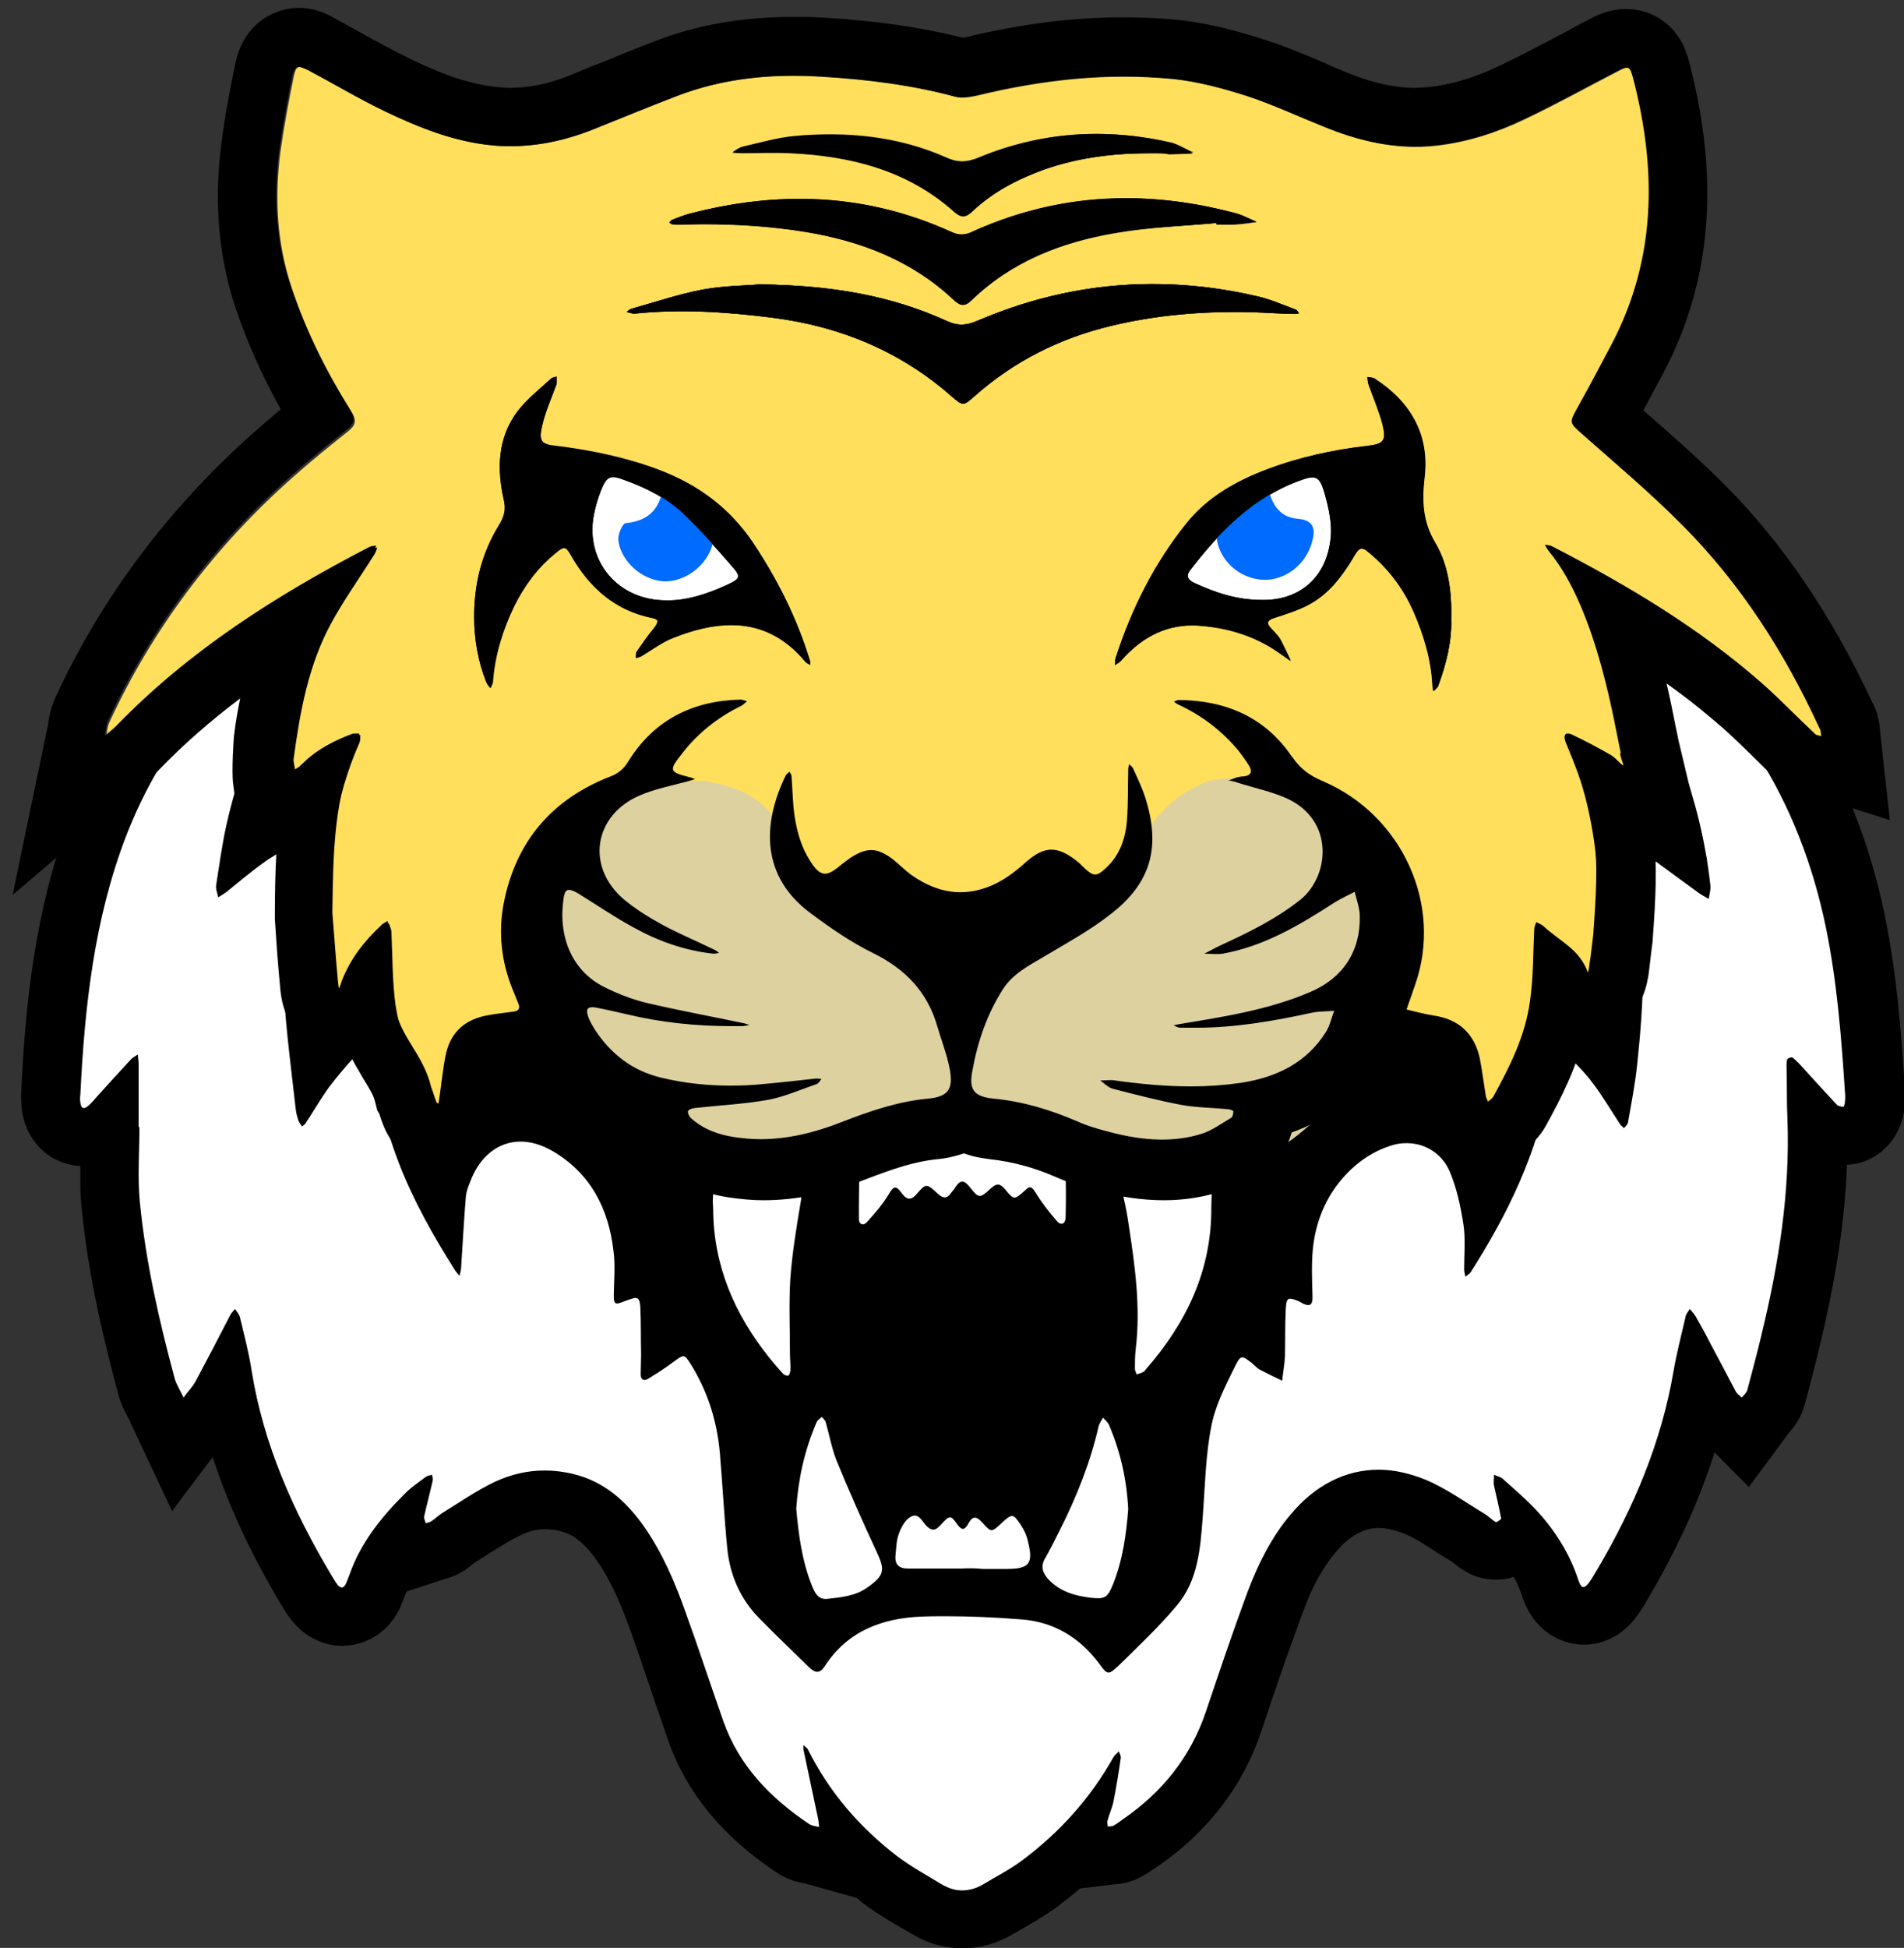 <?xml version="1.0" encoding="utf-8"?>
<!-- Generator: Adobe Illustrator 26.2.1, SVG Export Plug-In . SVG Version: 6.00 Build 0)  -->
<svg version="1.1" xmlns="http://www.w3.org/2000/svg" xmlns:xlink="http://www.w3.org/1999/xlink" x="0px" y="0px"
	 viewBox="0 0 483.5 494.5" style="enable-background:new 0 0 483.5 494.5;" xml:space="preserve">
<rect x="0" y="0" width="483.5" height="494.5" fill="#333333" stroke="none"/>
<style type="text/css">
	.st0{stroke:#000000;stroke-miterlimit:10;}
	.st1{fill:#FFFFFF;}
	.st2{fill:#FFDF5C;}
	.st3{fill:#DDD19F;}
	.st4{fill:#006BFF;}
</style>
<g id="レイヤー_1">
	<path class="st0" d="M32.5,181.5c1-0.8,2.4-2.3,3.2-3.2c18.5-19.2,34.6-26.7,58-38.8c0.5-0.3,1.2-0.3,1.8-0.4
		c-0.2,0.6-0.4,1.2-0.7,1.7c-3.7,5.9-7.8,11.6-11.1,17.7c-5.7,10.6-7.8,22.2-9.4,34c-0.1,0.9,0.2,1.9,0.3,2.9c1-0.5,2.1-0.8,2.8-1.6
		c3.5-3.3,7.6-5.3,12-7c0.5-0.2,1.2-0.1,1.8-0.1c-0.1,0.6,0,1.3-0.2,1.9c-6.3,14.1-8.2,29.1-8.4,44.4c0.4,6,0.9,11.9,1.4,17.9
		c0.1,0.7,0.6,1.4,0.9,2.1c0.4-0.5,0.9-0.9,1.2-1.5c0.3-0.6,0.5-1.2,0.7-1.9c2.2-5.5,5.7-10.1,10-14.1c0.5-0.4,1.1-0.7,1.6-1.1
		c0.2,0.7,0.6,1.4,0.6,2.1c0.4,6.3,0.2,12.7,1.1,18.9c1.2,8.3,5,15.8,9.1,23.1c0.4,0.7,1.1,1.1,1.7,1.6c0.2-0.8,0.5-1.5,0.7-2.3
		c0.6-3.3,1-6.6,1.8-9.8c1.3-5.7,5.2-8.7,10.8-9.7c2.1-0.4,4.3-0.6,6.4-0.9c1.3-0.2,1.6-0.9,1.1-2.1c-0.5-1.2-1-2.5-1.5-3.7
		c-2.9-7-3.6-14.2-2.2-21.6c3-15.6,12.1-26.4,26.9-32.2c2.1-0.8,3.5-2,4.8-4c6.5-10.5,16.3-15.3,28.4-15.6c0.6,0,1.1,0.3,1.7,0.4
		c-0.5,0.4-1,0.9-1.5,1.2c-5.9,2.9-11,6.9-15,12.1c-3.4,4.4-3.2,4.7,1.9,6c0.5,0.1,0.9,0.3,1.4,0.5c-0.4,0.1-0.9,0.3-1.3,0.4
		c-4.3,1.3-8.8,2-12.9,3.8c-11.6,5.1-13.5,18.1-3.9,26.3c2.9,2.5,6.2,4.5,9.5,6.3c4.4,2.4,9,4.3,13.5,6.5c0.4,0.2,0.8,0.5,1.2,0.8
		c-0.5,0.1-1,0.2-1.5,0.2c-7.2-0.8-14-3.2-20.3-6.7c-4.8-2.7-9.4-5.7-14-8.6c-2.4-1.5-3.3-1.3-3.7,1.3c-1.4,9.5,2.1,18.3,10.4,22.4
		c3.4,1.7,7,3.1,10.7,4c8.1,1.9,16.3,3.4,24.4,5.1c0.6,0.1,1.1,0.3,1.7,0.5c-0.6,0.1-1.3,0.3-1.9,0.3c-9.9,0.2-19.6-0.6-29.2-2.9
		c-2.6-0.6-5.2-1.3-7.8-1.7c-2.2-0.4-2.8,0.3-2,2.4c0.4,1.1,1,2.1,1.6,3.1c4.1,6.3,9.7,10.6,17,12.3c8.5,2,17.1,2.4,25.8,1.6
		c4.5-0.4,8.9-1,13.4-1.4c0.5,0,1,0.1,1.5,0.1c-0.4,0.4-0.7,1.1-1.2,1.3c-4.1,1.4-8.1,3.2-12.3,4c-6.2,1.1-12.6,1.4-18.8,2.1
		c-0.6,0.1-1.5,0.4-1.6,0.8c-0.1,0.5,0.3,1.3,0.7,1.7c3.2,2.9,7.1,4.3,11.3,4.9c9.3,1.4,18.3-0.5,26.9-3.8c7.2-2.8,14.3-5.3,22.1-6
		c5.1-0.5,6.4-2.3,5.5-7.4c-0.7-3.7-2.2-7.3-3.2-11c-2.5-8.7-8.1-14.5-16.2-18.5c-5.6-2.8-10.9-6.4-16-10.2
		c-12.5-9.3-12.3-22.5-6.3-34.9c0.2-0.4,0.7-0.7,1-1c0.2,0.4,0.4,0.8,0.5,1.2c0.3,3.8,0.2,7.7,1,11.4c0.7,3.3,1.8,6.8,3.5,9.7
		c2.8,4.6,4.3,4.5,8.4,1.1c0.6-0.5,1.3-1.1,2-1.5c4.1-2.8,7-2.7,10.9,0.4c1.6,1.2,2.9,2.7,4.6,3.9c5.9,4.2,12.2,5.7,19.3,3.1
		c3.9-1.4,6.9-3.9,9.9-6.5c4.4-3.9,7.8-3.9,12.5-0.3c0.8,0.6,1.5,1.3,2.2,2c2.4,2.1,3.1,2.1,5.4,0c3.6-3.4,5.1-7.8,5.4-12.5
		c0.3-4.1,0.2-8.3,0.3-12.5c0-0.5,0.2-0.9,0.2-1.4c0.4,0.3,0.8,0.6,1,1c1.1,2.4,2.3,4.8,3.1,7.4c4.1,12.5,1.6,21.7-8.8,29.7
		c-5.2,4.1-11.1,7.3-16.8,10.7c-3.9,2.3-8,4.4-10.5,8.3c-4.1,6.4-6.5,13.5-7.8,20.9c-0.8,4.8,0.5,6.4,5.4,6.9
		c7.4,0.7,14.3,2.8,21.1,5.7c2.6,1.1,5.3,1.9,8.1,2.7c7.8,2.1,15.8,3,23.6,0.5c2.6-0.8,5-2.6,7.4-4c0.4-0.2,0.5-1.1,0.6-1.7
		c0-0.2-0.8-0.5-1.3-0.5c-4-0.4-8-0.4-11.9-1.1c-5.9-1.1-11.6-2.6-17.4-4.1c-1.2-0.3-2.1-1.4-3.2-2.1c1.3,0,2.6-0.2,3.9,0
		c10.6,1.5,21.2,2.3,31.8,0.6c9-1.4,16.5-5,21.6-12.9c1-1.6,1.4-3.6,2.1-5.4c-1.9,0.2-3.9,0.1-5.7,0.5c-10.4,2.3-20.9,4.1-31.7,3.8
		c-0.7,0-1.3,0.1-2,0c-0.5-0.1-1-0.4-1.5-0.6c0.5-0.1,0.9-0.3,1.4-0.3c11.3-1.9,22.7-3.6,33.4-8.2c8.2-3.5,12.7-10.3,12.5-19.2
		c0-2.1-0.9-4.1-1.3-6.2c-1.7,0.9-3.5,1.7-5.1,2.7c-8.8,5.7-17.8,11.1-28.4,13c-1.5,0.3-3.1,0.1-4.7,0.1c1.3-0.7,2.6-1.4,3.9-2
		c7.1-3.3,14.1-6.6,20.4-11.6c7.4-5.9,8.9-20.3-3.5-25.9c-3.9-1.8-8.2-2.7-12.3-3.9c-0.8-0.2-1.6-0.4-2.3-0.6
		c0.8-0.3,1.5-0.6,2.3-0.8c0.5-0.1,1-0.2,1.5-0.2c1.9-0.1,2.3-1.1,1.4-2.7c-0.8-1.3-1.7-2.5-2.6-3.7c-4.2-5.1-9.4-9-15.3-11.8
		c-0.4-0.2-0.8-0.5-1.2-0.8c0.4-0.2,0.8-0.4,1.2-0.4c11.9,0.1,21.9,4.2,28.7,14.3c2.1,3.1,4.6,4.9,7.9,6.3
		c20.1,8.6,30.2,31.1,23.3,51.3c-0.8,2.2-1.5,4.4-2.3,6.6c2.4,0.5,4.7,1.2,7.1,1.6c6.3,1,10.3,4.5,11.6,10.7c0.7,3.1,1,6.2,1.5,9.4
		c0.1,0.6,0.5,1.2,0.7,1.8c0.5-0.4,1.1-0.8,1.4-1.3c4.2-7.6,8.1-15.4,9.3-24.1c0.8-6.1,0.7-12.3,1.1-18.4c0-0.6,0.3-1.2,0.5-1.8
		c0.6,0.3,1.2,0.5,1.7,0.9c4.6,4.2,8.3,9.1,10.5,15c0.3,0.9,1,1.6,1.5,2.5c0.3-1,0.9-2,1-3c2.1-20.6,1.4-40.9-6.8-60.4
		c-0.2-0.5-0.4-0.9-0.5-1.4c-0.5-1.6,0.5-1.9,1.5-1.4c3.4,1.7,6.8,3.4,10.1,5.3c1.1,0.6,2,1.8,3,2.6c0.5,0.4,1.1,0.6,1.7,0.8
		c0.2-0.7,0.4-1.5,0.6-2.2c0.1-0.3-0.1-0.7-0.1-1c-2.2-19.3-8.5-36.9-21-52.1c-0.4-0.5-0.7-1.1-1-1.6c0.6,0.1,1.3,0.2,1.8,0.4
		c19,9.8,37.3,20.6,53.4,34.9c4.6,4.1,2.5,2.4,7,6.7c0.4,0.3,3.2,2.6,4,3.7l5.1,51.3c-6.7-32.4-22.9-58.7-50.1-77.9
		c-1.1-0.8-2.2-1.5-3.3-2.3c-0.2-0.2-0.6-0.1-0.9-0.2c0,0.4-0.3,0.9-0.1,1.3c0.5,1.1,1.1,2,1.7,3.1c6.2,10.7,11.6,21.7,15.8,33.4
		c3.7,10.2,6.3,20.7,7.5,31.5c0.1,1.2-0.3,2.5-0.4,3.7c-1-0.6-2-1.1-2.9-1.8c-4.6-3.3-9.1-6.8-13.7-10c-0.9-0.6-2.1-0.8-3.2-1.1
		c0,1.1,0,2.2,0.1,3.2c0.3,1.8,0.8,3.6,1.1,5.4c2.9,15.2,2.1,30.5,0.5,45.8c-0.5,5.1-1.6,10.2-2.4,15.3c-0.1,0.5-0.7,1-1,1.4
		c-0.4-0.3-0.8-0.6-1-1c-2.3-3.5-4.4-7.1-6.9-10.4c-2.1-2.8-4.6-5.2-7.1-7.7c-1.3-1.3-2.4-0.8-2.8,1c-0.4,2.3-0.7,4.6-1.1,6.9
		c-3,17.4-10.6,32.9-20,47.6c-0.3,0.5-0.9,0.8-1.4,1.2c-0.1-0.6-0.3-1.2-0.3-1.9c-0.1-3.8,0.3-7.7-0.2-11.5
		c-0.7-4.6-1.6-9.2-3.5-13.4c-2.6-5.9-9-8.5-15.1-6.5c-3.1,1-6.1,2.7-8.6,4.8c-6.4,5.5-10.1,12.8-11,21.2c-0.4,4.1-0.2,8.3-0.1,12.4
		c0,2-0.6,2.4-2.3,1.7c-0.5-0.2-0.9-0.5-1.3-0.7c-2.7-1.1-3.1-1-3.3,2c-0.2,4-0.1,8-0.2,12c-0.1,2-0.4,4.1-0.7,6.1
		c-1.9-0.9-3.9-1.8-5.7-2.8c-0.7-0.4-1.3-1.1-1.9-1.6c-2.5-2.1-3-2.2-4.4,0.8c-2.3,4.9-5,10-6,15.2c-1.4,7.6-1.6,15.5-2.2,23.3
		c-0.6,7.9-1.2,15.8-6.5,22.1c-4.6,5.5-9.8,10.4-14.9,15.4c-2.5,2.4-2.9,2.3-4.9-0.6c-4.9-6.7-11.6-10.6-19.8-11.2
		c-8.4-0.6-17-1-25.4-0.7c-9.8,0.4-18.6,3.7-24.4,12.5c-1.3,2-2.5,1.8-4,0.4c-4.3-4.2-8.7-8.3-12.8-12.6c-4.7-4.8-7.3-10.7-8-17.4
		c-0.8-8.1-1.2-16.3-1.9-24.4c-0.7-8.1-3.1-15.7-7.4-22.6c-1.6-2.6-1.8-2.4-4.2-0.7c-2.1,1.6-4.3,3-6.6,4.4
		c-1.2,0.7-1.9,0.1-1.9-1.2c0-1.7,0.1-3.3,0.1-5c0-4,0-8-0.2-12c-0.1-2.6-0.7-2.8-3.1-1.8c-3.8,1.5-3.7,1.5-3.7-2.8
		c0.1-3.2,0.2-6.4-0.1-9.5c-1.3-10.8-5.9-19.8-15.5-25.5c-8.8-5.1-17.4-1.7-20.9,7.8c-0.5,1.2-0.9,2.5-1.1,3.8
		c-0.5,6-0.8,11.9-1.2,17.9c0,0.7-0.3,1.4-0.4,2.2c-0.4-0.5-0.9-0.9-1.2-1.5c-5.5-8.7-10.6-17.7-14.3-27.4
		c-3.1-8.1-5.2-16.5-6.5-25.1c-0.2-1.2-0.9-2.4-1.3-3.6c-1.1,0.6-2.5,1-3.3,1.9c-2.4,2.6-4.7,5.2-6.7,8c-2.1,2.8-3.8,5.9-5.7,8.8
		c-0.3,0.4-0.7,0.7-1,1c-0.3-0.5-0.8-0.9-0.9-1.5c-0.3-0.9-0.6-1.9-0.7-2.9c-1-9.8-2.4-19.5-3-29.3c-0.7-11.8,0.1-23.6,3.2-35.2
		c0.2-0.7-0.1-1.5-0.2-2.3c-0.6,0.1-1.4,0.1-1.9,0.4c-2.2,1.2-4.4,2.5-6.4,3.9c-3.1,2.3-6,4.8-9,7.1c-0.8,0.6-1.6,1.1-2.4,1.6
		c-0.2-1.1-0.6-2.2-0.5-3.2c0.8-5.1,1.4-10.2,2.6-15.2c4-17.5,11.4-33.7,20.2-49.2c0.7-1.3,1.5-2.6,2.2-3.9c0.2-0.3,0-0.9-0.2-1.3
		c0-0.1-0.6,0-0.9,0.1c-0.4,0.2-0.9,0.5-1.3,0.8c-20.7,14.3-36.3,32.6-45.5,56.2L32.5,181.5z"/>
	<g>
		<path class="st1" d="M244.3,487c-3.1,0-6.2-0.9-9-2.6c-0.9-0.6-1.9-1.1-2.9-1.7c-3-1.8-6.2-3.6-9.2-6c-2.3-1.8-4.6-3.7-6.7-5.7
			l0.3,2.7l-10.9-3.1c-0.1,0-0.2,0-0.3-0.1c-1-0.2-2.7-0.5-4.5-1.7c-12.4-8.3-20.4-18-24.6-29.7c-1.7-4.8-3.4-9.7-5-14.5
			c-1.5-4.2-3-8.6-4.5-12.9c-2.3-6.4-5.2-13.8-9.7-20.1c-4.2-6-8.4-9.2-13.6-10.4c-1.9-0.4-3.7-0.7-5.5-0.7c-3.2,0-6.4,0.7-9.4,2.2
			c-3,1.4-5.9,3.3-9,5.2c-1.2,0.8-2.4,1.5-3.6,2.3c-0.1,0.1-0.4,0.3-0.7,0.5c-0.5,0.4-1,0.9-1.7,1.4c-1.4,1-2.8,1.3-3.4,1.5
			l-7.6,2.5l-1.1-4.5c-2.7,3.5-4.5,6.8-5.7,10.3c-0.4,1-0.7,1.9-1.1,2.7c-1.5,3.6-4.5,5.7-8,5.7c-1.5,0-4.5-0.5-6.9-3.5
			c-0.9-1.1-1.5-2.1-2-3l-0.2-0.4c-10.8-18.2-17.4-34.5-20.5-50.9c-0.3,0.5-0.5,1-0.8,1.5c-0.9,1.7-2,3-2.9,4.1
			c-0.3,0.4-0.6,0.7-0.9,1.1l-7.5,10l-5.3-11.2c-0.2-0.4-0.4-0.8-0.6-1.2c-0.7-1.3-1.5-2.9-2.1-4.8c-3.4-12.4-7.4-28.9-9.1-46.3
			c-0.4-4.1-0.4-8.2-0.3-12.2h0v-7.7c-0.2,0.2-0.5,0.4-0.7,0.6c-2.2,1.8-4.4,2.2-5.8,2.2c-3.6,0-7.8-2.5-8.4-8.1
			c-0.1-1-0.1-1.9-0.1-3.1c1-20.6,3.2-44.8,12.1-67.9c9.2-23.9,25.4-44,48.2-59.7l0.2-0.1c0.5-0.4,1.3-0.9,2.3-1.3
			c1.5-0.7,3-0.8,3.8-0.8c3.4,0,6.3,2,7.3,5.2c0.3,1,1.3,3.9-0.2,7c-0.6,1.2-1.2,2.3-1.9,3.4l-0.5,0.9
			c-9.9,17.4-16.1,32.4-19.4,47.2c0,0.2-0.1,0.3-0.1,0.5c1.3-0.9,2.7-1.6,4-2.4l0.8-0.4c1.8-1,3.5-1.2,4.3-1.3l0.1,0l7.9-1.4
			l0.7,8.1l0,0.2c0.2,0.9,0.5,2.7-0.1,4.7c-2.7,10.1-3.7,21.1-2.9,32.8c0.3,5.1,0.8,10.3,1.4,15.4c1.1-1.3,2.4-2.7,3.7-4.2
			c1.6-1.7,3.3-2.5,4.5-3.1c0.2-0.1,0.4-0.2,0.6-0.3l7.6-4.3l3.1,8.2c0.1,0.2,0.2,0.5,0.3,0.7c0.5,1.1,1.2,2.6,1.4,4.5
			c1.1,8,3.2,15.9,6,23.5c1,2.5,2,5.1,3.3,7.7c0.3-0.9,0.5-1.7,0.8-2.3l0.1-0.2c3.4-9.3,11-15.1,19.9-15.1c4,0,8,1.1,11.8,3.4
			c11.1,6.5,17.5,16.9,19.2,31.1c0.2,1.8,0.3,3.6,0.3,5.4c2.5,0.6,6.3,2.6,6.7,9.2c0.1,2,0.1,4,0.2,6c0.9-0.4,2-0.6,3.2-0.6
			c4.8,0,7.2,3.7,8.3,5.5c4.9,7.8,7.7,16.5,8.5,25.9c0.3,3.4,0.5,6.7,0.7,10c0.3,4.7,0.7,9.5,1.1,14.2c0.5,5.1,2.5,9.4,5.9,12.9
			c2.8,2.9,5.8,5.8,8.8,8.6c6.4-7,15.4-10.7,26.7-11.2c2.2-0.1,4.4-0.1,6.7-0.1c5.7,0,11.8,0.3,19.5,0.8c8.7,0.6,16.3,4.3,22.3,10.7
			c3.9-3.8,7.7-7.6,11-11.6c3.7-4.5,4.2-11,4.8-17.9c0.2-2,0.3-4,0.4-6c0.4-5.9,0.7-12,1.9-18.1c1-5.6,3.5-10.7,5.7-15.2
			c0.3-0.6,0.6-1.2,0.9-1.9c0.9-1.8,3.1-6.6,8.7-6.6c1.3,0,2.4,0.3,3.4,0.7c0-1.8,0-3.7,0.1-5.7c0.3-7,4.1-9.1,6.8-9.6
			c0-2.1,0.1-4.2,0.3-6.3c1.1-10.4,5.8-19.5,13.5-26.1c3.1-2.7,7.1-4.9,11.1-6.2c2.1-0.7,4.3-1.1,6.5-1.1c7.8,0,14.6,4.5,17.8,11.6
			c1,2.2,1.7,4.4,2.3,6.6c4.4-9.3,7.3-18.1,8.8-26.9c0.2-1,0.3-2,0.5-3c0.2-1.3,0.4-2.6,0.6-3.9c1-5.5,5.1-7.9,8.8-7.9
			c1.7,0,4.2,0.5,6.7,2.9l0.3,0.3c1.8,1.8,3.7,3.7,5.5,5.8c1.4-13.6,2.3-28.2-0.5-42.8c-0.1-0.7-0.3-1.4-0.4-2.1
			c-0.3-1.1-0.5-2.3-0.7-3.5c-0.2-1.3-0.2-2.5-0.2-3.4c0-0.3,0-0.5,0-0.8l-0.4-10.9l10.3,3.5c0.2,0.1,0.3,0.1,0.5,0.1
			c1.1,0.3,2.9,0.8,4.6,2c1,0.7,2.1,1.5,3.1,2.2c-1.2-5.6-2.9-11.2-5-16.9c-3.7-10.3-8.7-20.8-15.3-32.2l-0.4-0.6
			c-0.5-0.9-1.1-1.9-1.6-3c-1.1-2.4-0.7-4.5-0.5-5.4l0.7-7.7l7.6,1.2c0.8,0.1,2.4,0.2,4.1,1.3c1.1,0.7,2.2,1.5,3.2,2.2l0.3,0.2
			c28,19.8,45.9,47.5,53.1,82.5c3,14.5,4.1,29.1,4.9,42.7c0.1,1,0.1,2.3,0,3.6c-0.4,4.8-3.6,8.2-7.9,8.2h-0.3l-0.3,0
			c-0.9-0.1-3.7-0.3-6-2.4c0.4,16.4-1.8,33.8-6.9,54.6c-1.1,4.6-2.3,9.2-3.7,14.2c-0.6,2.2-1.8,3.6-2.5,4.3l-0.1,0.1l-5.2,7
			l-6.2-6.3l-0.2-0.2c-0.7-0.6-1.8-1.6-2.7-3.2c-0.8-1.4-1.6-2.9-2.3-4.4c-3.1,16.3-9.6,32.6-19.5,49.6l-0.4,0.8
			c-0.6,1-1.2,2.1-2,3.2c-2.1,3-4.7,4.5-7.7,4.5c-1.8,0-6.4-0.7-8.5-7c-1.5-4.6-3.9-8.8-7.1-12.7c-0.9,0.9-3.3,3.1-6.7,3.1h-2
			l-1.8-1c-1.2-0.7-2-1.4-2.6-1.9c-0.1-0.1-0.3-0.2-0.4-0.3c-1.5-0.9-3-1.8-4.4-2.7c-3.3-2.1-6.4-4.1-9.6-5.4
			c-3.1-1.3-6.1-1.9-9-1.9c-6.2,0-11.8,2.9-16.6,8.6c-3.9,4.6-7.1,10.4-9.8,17.7c-4,10.9-7.7,21.8-10.4,30
			c-4.2,12.6-12.3,23-23.9,31l-0.6,0.4c-0.7,0.5-1.6,1.1-2.6,1.7c-1.8,1-3.5,1.1-4.3,1.1l-7.4,0.9l-0.3-2.6
			c-3.2,3.2-6.7,6.2-10.4,8.9c-2.7,2-5.5,3.6-8.1,5.1c-0.8,0.4-1.6,0.9-2.4,1.3C250.4,486.2,247.4,487,244.3,487z"/>
		<path d="M79.5,155c0.1,0,0.2,0,0.2,0c0.1,0.4,0.3,0.9,0.2,1.3c-0.7,1.3-1.4,2.6-2.2,3.9c-8.9,15.5-16.3,31.7-20.2,49.2
			c-1.1,5-1.8,10.1-2.6,15.2c-0.2,1,0.3,2.1,0.5,3.2c0.8-0.5,1.7-1,2.4-1.6c3-2.4,5.9-4.9,9-7.1c2-1.5,4.2-2.7,6.4-3.9
			c0.5-0.3,1.3-0.2,1.9-0.4c0.1,0.8,0.3,1.6,0.2,2.3c-3,11.6-3.9,23.3-3.2,35.2c0.6,9.8,1.9,19.5,3,29.3c0.1,1,0.4,2,0.7,2.9
			c0.2,0.5,0.6,1,0.9,1.5c0.3-0.3,0.8-0.6,1-1c1.9-2.9,3.7-6,5.7-8.8c2.1-2.8,4.4-5.5,6.7-8c0.8-0.9,2.2-1.3,3.3-1.9
			c0.5,1.2,1.1,2.3,1.3,3.6c1.2,8.6,3.4,17,6.5,25.1c3.7,9.7,8.8,18.7,14.3,27.4c0.3,0.5,0.8,1,1.2,1.5c0.1-0.7,0.4-1.4,0.4-2.2
			c0.4-6,0.7-11.9,1.2-17.9c0.1-1.3,0.6-2.6,1.1-3.8c2.4-6.5,7.2-10.2,12.8-10.2c2.6,0,5.3,0.8,8.1,2.4c9.6,5.6,14.3,14.6,15.5,25.5
			c0.4,3.1,0.2,6.3,0.1,9.5c-0.1,2.7-0.1,3.7,0.8,3.7c0.5,0,1.4-0.4,2.8-0.9c0.9-0.3,1.5-0.5,1.9-0.5c0.8,0,1.1,0.7,1.2,2.3
			c0.2,4,0.1,8,0.2,12c0,1.7-0.1,3.3-0.1,5c0,1,0.3,1.5,1,1.5c0.3,0,0.6-0.1,0.9-0.3c2.3-1.4,4.5-2.8,6.6-4.4
			c1.1-0.8,1.8-1.3,2.3-1.3c0.6,0,1,0.6,1.9,2c4.3,6.9,6.7,14.5,7.4,22.6c0.7,8.1,1.1,16.3,1.9,24.4c0.7,6.6,3.3,12.6,8,17.4
			c4.2,4.3,8.5,8.4,12.8,12.6c0.7,0.7,1.4,1.1,2,1.1c0.7,0,1.3-0.4,2-1.5c5.7-8.8,14.5-12.1,24.4-12.5c2.1-0.1,4.3-0.1,6.4-0.1
			c6.3,0,12.7,0.3,19,0.8c8.2,0.6,14.8,4.5,19.8,11.2c1.1,1.5,1.7,2.3,2.4,2.3c0.6,0,1.3-0.6,2.5-1.7c5.1-5,10.3-9.9,14.9-15.4
			c5.3-6.3,5.9-14.3,6.5-22.1c0.6-7.8,0.7-15.7,2.2-23.3c1-5.3,3.6-10.3,6-15.2c0.8-1.6,1.2-2.3,1.9-2.3c0.6,0,1.3,0.6,2.5,1.5
			c0.6,0.5,1.2,1.2,1.9,1.6c1.9,1,3.8,1.9,5.7,2.8c0.2-2,0.6-4.1,0.7-6.1c0.1-4,0-8,0.2-12c0.1-1.9,0.3-2.7,1.1-2.7
			c0.5,0,1.2,0.2,2.1,0.6c0.5,0.2,0.9,0.5,1.3,0.7c0.5,0.2,0.9,0.3,1.2,0.3c0.8,0,1.1-0.6,1.1-2c-0.1-4.1-0.3-8.3,0.1-12.4
			c0.9-8.4,4.5-15.7,11-21.2c2.5-2.1,5.5-3.8,8.6-4.8c1.4-0.5,2.8-0.7,4.2-0.7c4.7,0,8.9,2.6,10.9,7.1c1.8,4.2,2.8,8.9,3.5,13.4
			c0.6,3.8,0.2,7.6,0.2,11.5c0,0.6,0.2,1.2,0.3,1.9c0.5-0.4,1.1-0.7,1.4-1.2c9.4-14.7,16.9-30.2,20-47.6c0.4-2.3,0.7-4.6,1.1-6.9
			c0.2-1.1,0.7-1.8,1.4-1.8c0.4,0,0.9,0.2,1.4,0.7c2.5,2.4,5,4.9,7.1,7.7c2.5,3.3,4.6,6.9,6.9,10.4c0.3,0.4,0.7,0.7,1,1
			c0.4-0.5,0.9-0.9,1-1.4c0.9-5.1,1.9-10.2,2.4-15.3c1.6-15.3,2.4-30.6-0.5-45.8c-0.3-1.8-0.8-3.6-1.1-5.4c-0.2-1.1-0.1-2.2-0.1-3.2
			c1.1,0.4,2.3,0.5,3.2,1.1c4.6,3.3,9.1,6.7,13.7,10c0.9,0.7,1.9,1.2,2.9,1.8c0.2-1.2,0.6-2.5,0.4-3.7c-1.2-10.8-3.8-21.3-7.5-31.5
			c-4.2-11.6-9.6-22.7-15.8-33.4c-0.6-1-1.2-2-1.7-3.1c-0.2-0.3,0.1-0.8,0.1-1.3c0.3,0.1,0.7,0,0.9,0.2c1.1,0.7,2.2,1.5,3.3,2.3
			c27.2,19.2,43.4,45.4,50.1,77.9c2.8,13.7,3.9,27.7,4.8,41.6c0.1,0.8,0.1,1.7,0,2.5c0,0.5-0.3,1.3-0.4,1.3c0,0,0,0,0,0
			c-0.6-0.1-1.4-0.2-1.7-0.6c-3-3.2-5.9-6.4-8.8-9.6c-0.8-0.9-1.6-1.7-2.5-2.4c0,0-0.1,0-0.1,0c-0.4,0-1.2,0.4-1.2,0.6
			c-0.2,1-0.1,2-0.1,3c0.1,4,0,8,0.2,12c0.7,18.6-2.2,36.8-6.6,54.9c-1.1,4.7-2.4,9.4-3.6,14c-0.2,0.7-0.9,1.3-1.4,1.9
			c-0.6-0.6-1.3-1-1.6-1.7c-2.1-4-4.2-8-6.3-11.9c-1.2-2.4-2.5-4.7-3.8-7c-0.4-0.7-1-1.3-1.5-1.9c-0.4,0.7-1,1.3-1.1,2.1
			c-1.1,4.7-2.3,9.4-3.1,14.1c-3.1,17.8-10,34.1-19.1,49.6c-0.7,1.1-1.3,2.3-2.1,3.4c-0.6,0.9-1.2,1.4-1.6,1.4
			c-0.5,0-0.9-0.6-1.3-1.8c-2.1-6.4-5.6-12.1-10.1-17.1c-2.8-3.1-6-5.8-9.1-8.6c-0.6-0.5-1.5-0.7-2.2-1c0,0.9-0.2,1.9,0,2.8
			c0.6,2.8,1.3,5.5,1.8,8.3c0,0.2-1,0.9-1.3,0.9c0,0,0,0-0.1,0c-1-0.6-1.8-1.5-2.8-2.1c-5-3-9.8-6.5-15.1-8.7c-4-1.6-8-2.5-11.8-2.5
			c-8.4,0-16.1,3.9-22.3,11.3c-5,5.9-8.4,12.8-11.1,20c-3.7,10-7.1,20.1-10.5,30.2c-3.9,11.5-11.1,20.4-21,27.2
			c-0.8,0.6-1.6,1.2-2.5,1.7c-0.4,0.2-0.9,0.1-1.4,0.2c0-0.5-0.2-1-0.1-1.4c0.5-1.8,1.3-3.5,1.6-5.2c0.7-3.6,1.3-7.2,1.8-10.8
			c0.1-0.5-0.3-1.2-0.5-1.7c-0.4,0.5-1,0.9-1.3,1.4c-5.9,10.5-13.7,19.2-23.4,26.4c-3.1,2.3-6.5,4-9.8,6c-1.7,1-3.5,1.5-5.3,1.5
			c-1.7,0-3.4-0.5-5.1-1.5c-3.8-2.3-7.8-4.5-11.4-7.2c-9.5-7.3-17.2-16.2-22.6-27c-0.2-0.5-0.8-0.8-1.2-1.2c0,0.5,0,1,0.1,1.5
			c1.2,5.7,2.4,11.4,3.6,17c0.2,0.8,0.2,1.6,0.3,2.3c-0.9-0.2-1.9-0.3-2.6-0.8c-9.8-6.6-17.7-14.7-21.7-26
			c-3.2-9.1-6.2-18.3-9.5-27.4c-2.7-7.7-5.9-15.2-10.6-22c-4.5-6.4-10.1-11.5-18-13.4c-2.4-0.6-4.9-0.9-7.3-0.9
			c-4.4,0-8.6,1-12.7,2.9c-4.6,2.2-8.9,5.2-13.3,7.9c-1,0.6-1.8,1.5-2.8,2.1c-0.4,0.3-0.9,0.3-1.4,0.5c-0.1-0.6-0.5-1.2-0.4-1.7
			c0.7-3.1,1.5-6.1,2.2-9.2c0.1-0.4-0.1-0.9-0.2-1.4c-0.5,0.1-1,0.2-1.4,0.4c-2,1.5-4.1,2.9-5.8,4.7c-5.8,5.8-10.9,12.2-13.7,20.1
			c-0.3,0.8-0.6,1.5-0.9,2.3c-0.3,0.7-0.7,1.1-1.1,1.1c-0.3,0-0.7-0.2-1.1-0.7c-0.6-0.8-1.1-1.7-1.6-2.5
			c-9.6-16.1-17.2-33.1-20.2-51.8c-0.7-4.6-1.9-9.1-3-13.7c-0.2-0.7-0.8-1.3-1.2-2c-0.4,0.5-0.9,0.9-1.2,1.5
			c-2.9,5.6-5.8,11.2-8.8,16.8c-0.8,1.5-2.1,2.8-3.1,4.2c-0.7-1.6-1.7-3.1-2.2-4.7c-4-14.8-7.4-29.7-8.9-45
			c-0.6-6.3-0.1-12.6-0.1-19c-0.1,0-0.1,0-0.2,0c0-5.3,0-10.7,0-16c0-0.8-0.2-1.6-0.2-2.4c-0.6,0.4-1.4,0.8-1.9,1.4
			c-2.8,3-5.6,6.1-8.4,9.2c-0.8,0.9-1.5,1.8-2.4,2.5c-0.4,0.3-0.7,0.5-1,0.5c-0.5,0-0.8-0.5-0.9-1.4c-0.1-0.7-0.1-1.3,0-2
			c1.1-22.4,3.5-44.5,11.6-65.6c9.1-23.6,24.8-42,45.5-56.2c0.4-0.3,0.8-0.6,1.3-0.8C78.9,155,79.2,155,79.5,155 M395.9,137.7
			l-1.5,15.4c-0.6,3.4-0.2,6.6,1.2,9.6c0.7,1.5,1.4,2.7,2,3.7l0.3,0.6c6.3,11,11.1,21.1,14.7,31c0.1,0.3,0.2,0.6,0.3,0.9l-14.6-5
			l0.7,21.7c0,0.2,0,0.3,0,0.5c0,1.1,0,2.7,0.3,4.7c0.2,1.5,0.5,2.8,0.8,4c0.2,0.7,0.3,1.3,0.4,1.8c1.7,8.7,1.9,17.5,1.5,26.1
			c-2-0.8-4-1.2-6.2-1.2c-8,0-14.6,5.8-16.1,14.1c-0.3,1.5-0.5,2.8-0.7,4.2c-0.2,1-0.3,2-0.5,2.9c-0.6,3.4-1.4,6.8-2.5,10.3
			c-4.9-5-11.7-7.8-19.1-7.8c-3,0-6,0.5-8.8,1.4c-5,1.7-9.8,4.3-13.7,7.7c-9.2,7.9-14.8,18.6-16.1,31c-0.1,0.8-0.1,1.6-0.2,2.3
			c-3.3,2.3-6.1,6.1-6.8,12.3c-4,1-8.4,3.7-11.6,10.5c-0.3,0.6-0.6,1.2-0.9,1.8c-2.4,4.9-5,10.5-6.3,17c-1.2,6.6-1.6,12.9-2,19.1
			c-0.1,2-0.2,4-0.4,5.9c-0.5,5.9-0.9,11-3.1,13.7c-1.7,2.1-3.6,4.1-5.6,6.1c-6.2-4.6-13.4-7.3-21.4-7.8c-7.9-0.6-14.3-0.9-20.1-0.9
			c-2.4,0-4.8,0-7,0.1c-11.6,0.5-20,4-26.1,8.5c-1.2-1.2-2.5-2.4-3.7-3.7c-2.2-2.3-3.5-5.1-3.8-8.4c-0.5-4.6-0.8-9.2-1.1-14
			c-0.2-3.3-0.5-6.7-0.8-10.1c-0.9-10.5-4.1-20.4-9.6-29.2c-0.7-1.2-1.6-2.5-2.7-3.7c-2.2-2.4-4.9-4.1-7.9-4.8
			c-0.6-5.8-3.3-9.9-6.7-12.4c0-0.5-0.1-0.9-0.1-1.4c-1.9-16.4-9.8-29.1-22.9-36.7c-5-2.9-10.4-4.4-15.6-4.4c-7.4,0-14.2,2.9-19.3,8
			c-1.5-4.9-2.6-9.9-3.3-15c-0.4-2.9-1.4-5.2-2-6.5c-0.1-0.1-0.1-0.2-0.2-0.4l-6.2-16.3l-14.1,8c0-0.4-0.1-0.8-0.1-1.2
			c-0.7-11,0.2-21,2.7-30.4c0.9-3.5,0.5-6.4,0.2-7.8l-1.4-15.9l-12.7,2.2c3.4-10,8.3-20.4,14.9-31.9c0.2-0.3,0.3-0.6,0.5-0.9
			c0.6-1.1,1.4-2.4,2.1-3.8c1.9-3.9,2.1-8.1,0.6-12.6C91.8,144.1,86,140,79.5,140c-1.7,0-4.2,0.3-6.9,1.4c-1.7,0.7-2.9,1.6-3.5,2
			l-0.1,0.1c-24,16.6-41.1,37.8-50.9,63.2C8.7,230.9,6.4,255.8,5.4,277c-0.1,1.6,0,2.9,0.1,4.2c0.8,8.3,7,14.4,14.9,14.8
			c0,1.2,0,2.4,0,3.7v1.2l0,0c0,1.8,0.1,3.6,0.3,5.4c1.7,17.9,5.9,34.8,9.3,47.5c0.7,2.8,1.9,4.9,2.7,6.4c0.2,0.3,0.4,0.7,0.4,0.9
			l10.6,22.5L54,369.9c3.9,12,9.5,24.2,17.3,37.3l0.2,0.3c0.6,1,1.4,2.4,2.6,3.9c3.2,4,7.9,6.4,12.8,6.4c6.5,0,12.2-3.9,14.9-10.1
			l0-0.1c0.4-0.9,0.8-1.9,1.3-3.2c0.1-0.1,0.1-0.3,0.2-0.4l9.2-3c1-0.3,3.3-0.9,5.7-2.5c1-0.7,1.7-1.3,2.3-1.8
			c0.1,0,0.1-0.1,0.2-0.1c1.1-0.7,2.2-1.4,3.3-2.1c2.9-1.8,5.7-3.6,8.3-4.8c2-1,4.1-1.5,6.2-1.5c1.2,0,2.5,0.2,3.8,0.5
			c2.4,0.6,5.3,1.9,9.3,7.5c3.9,5.6,6.6,12.4,8.7,18.3c1.5,4.2,3,8.6,4.4,12.8c1.6,4.8,3.3,9.7,5,14.6c4.7,13.3,13.7,24.2,27.4,33.4
			c3,2,5.8,2.6,7.2,2.8l0,0l13.2,3.7c0.4,0.3,0.8,0.6,1.2,1c3.4,2.6,6.9,4.7,10,6.5c0.9,0.5,1.9,1.1,2.8,1.6
			c4.1,2.5,8.4,3.7,12.9,3.7c4.4,0,8.8-1.2,12.8-3.6c0.8-0.4,1.5-0.9,2.3-1.3c2.7-1.6,5.8-3.3,8.9-5.6c2-1.5,4-3.1,5.9-4.7l8.3-1
			c1.4-0.1,4.2-0.3,7.3-2c1.4-0.8,2.5-1.5,3.3-2.1c0.2-0.1,0.3-0.2,0.5-0.3c13-8.9,22-20.6,26.7-34.8c2.7-8.2,6.4-19,10.4-29.8
			c2.4-6.6,5.1-11.5,8.5-15.5c5-5.9,9.4-6,10.8-6c0,0,0,0,0,0c1.9,0,4,0.5,6.2,1.3c2.5,1,5.4,2.8,8.4,4.8c1.3,0.8,2.7,1.7,4.1,2.5
			c0.8,0.7,2,1.7,3.7,2.6c2.2,1.3,4.8,1.9,7.4,1.9c1.6,0,3.1-0.2,4.5-0.7c0.9,1.6,1.6,3.3,2.2,5.1c3,8.9,10,12.1,15.6,12.1
			c3.8,0,9.3-1.3,13.8-7.7c1-1.4,1.8-2.7,2.4-3.8c0.1-0.2,0.3-0.5,0.4-0.7c7.3-12.5,12.8-24.6,16.6-36.6l8.7,8.8l10.2-13.8
			c1-1.1,3-3.5,4-7.2c1.4-5.1,2.6-9.8,3.7-14.4c4.2-17.3,6.5-32.3,7-46.4c7.9-0.4,14-6.6,14.7-15.1c0.1-1.8,0.1-3.3,0-4.6
			c-0.9-13.9-2-28.7-5.1-43.7c-7.6-36.9-26.5-66.1-56.1-87.1l-0.3-0.2c-1-0.7-2.2-1.6-3.5-2.4c-3-1.9-5.8-2.4-7.2-2.5L395.9,137.7
			L395.9,137.7z"/>
	</g>
	<path class="st1" d="M181.1,307c0-0.7-0.1-1.3-0.1-2c0.4-8-0.2-7.9,8.5-9c4-0.5,7.9,0.8,11.5,2.8c2.4,1.4,2.8,3.2,2.4,5.9
		c-1.1,6.6-2.2,13.1-2.7,19.8c-0.4,6.4-0.1,12.9-0.1,19.4c0,1.3,0.2,2.7,0.1,4c0,0.4-0.2,1.1-0.5,1.3c-0.3,0.1-1-0.1-1.3-0.4
		c-1.2-1.3-2.4-2.7-3.6-4.2C186.5,333.6,181.2,321.3,181.1,307z"/>
	<path class="st1" d="M307.6,306.5c0.1,16-6.3,29.3-16.6,41.1c-0.2,0.3-0.4,0.6-0.7,0.7c-0.5,0.3-1.1,0.4-1.7,0.6
		c-0.1-0.5-0.4-0.9-0.4-1.4c0-1.7,0-3.3,0.2-5c1.3-10.7-0.2-21.2-1.8-31.7c-0.3-2.1-0.7-4.3-1.2-6.4c-0.6-2.4,0.1-4.2,2.3-5.5
		c5.5-3.3,11.3-3.6,17.3-1.7c1.1,0.3,2.1,2.1,2.4,3.3C307.9,302.4,307.6,304.5,307.6,306.5z"/>
	<path class="st1" d="M243.7,290.5c7.5,0.5,14.3,0.9,21.1,1.5c5.2,0.4,5.7,1,5.8,6c0.1,3.7,0.1,7.3,0,11c0,1.6-1.1,2.3-2.2,1
		c-2.1-2.4-4-4.9-5.6-7.5c-0.9-1.4-1.4-1.4-2.5-0.3c-2.7,2.4-2.8,2.5-5-0.2c-1.2-1.4-2-1.8-3.6-0.4c-2.9,2.7-3.1,2.7-5.4-0.2
		c-1.4-1.8-2.4-2-3.7,0c-0.3,0.6-0.8,1-1.2,1.6c-1.1,1.5-2.1,1.1-3.3,0c-2.8-2.6-3-2.6-5.3,0.1c-1.7,2-2.8,1.2-3.9-0.3
		c-1.5-2.1-2.1-1.5-3.3,0.5c-1.5,2.5-3.5,4.8-5.5,7c-0.9,1-2,0.5-2-0.8c0-4.8,0-9.6,0.3-14.5c0.1-2.7,2.6-2.8,4.5-2.9
		C230.1,291.4,237.3,290.9,243.7,290.5z"/>
	<path class="st1" d="M202.2,383c0.5-7.5,2.1-14.9,5.2-22c0.2-0.5,0.9-0.9,1.3-1.3c0.4,0.5,0.9,0.9,1,1.4c0.9,3.2,1.5,6.5,2.7,9.6
		c3.2,7.8,6.6,15.5,10.2,23.2c2.2,4.7,2,6-2.2,9c-3.1,2.3-6.8,2.6-10.4,3c-2.3,0.2-3.1-1.6-3.8-3.3
		C203.7,396.4,202.8,389.8,202.2,383z"/>
	<path class="st1" d="M286.5,383.1c-0.5,6.4-1.4,13-3.9,19.2c-1.4,3.4-2.1,3.7-5.7,3.3c-4.1-0.5-7.8-1.6-10.7-4.7
		c-1.5-1.7-2-3.3-0.8-5.3c1.3-2.3,2.5-4.7,3.7-7.1c4.3-8.5,7.8-17.3,9.9-26.5c0.2-0.7,0.7-1.4,1.1-2.1c0.5,0.6,1.2,1.1,1.5,1.8
		C284.5,368.4,286.1,375.5,286.5,383.1z"/>
	<path class="st1" d="M244.1,398.2c-4.5,0-9,0-13.5,0c-2.3,0-3.4-1-3.2-3.3c0.2-1.8,0.2-3.7,0.8-5.4c0.6-1.7,1.6-3.6,3-4.4
		c2.1-1.3,3,1.3,4.2,2.4c1.6,1.5,2.5,0.7,3.6-0.5c2.2-2.4,2.4-2.4,4.1,0c1.3,1.8,2,1.2,2.8-0.2c1.2-2.3,2.3-1.7,3.7-0.1
		c2.2,2.4,2.2,2.3,4.8-0.1c2.6-2.4,2.9-2.4,4.8,0.5c0.8,1.2,1.5,2.6,1.8,4.1c1.5,5.8,0.4,7.1-5.5,7.1c-2,0-4,0-6,0
		C247.7,398.1,245.9,398.1,244.1,398.2C244.1,398.2,244.1,398.2,244.1,398.2z"/>
</g>
<g id="レイヤー_2">
	<g>
		<path class="st2" d="M82.9,232.9c0.2-15.3,2.1-30.2,8.4-44.4c0.2-0.5,0.2-1.2,0.2-1.9c-0.6,0-1.3-0.1-1.8,0.1
			c-4.4,1.7-8.5,3.7-12,7c-0.8,0.7-1.9,1-2.8,1.6c-0.1-1-0.5-2-0.3-2.9c1.6-11.8,3.7-23.4,9.4-34c3.3-6.1,7.4-11.8,11.1-17.7
			c0.3-0.5,0.5-1.1,0.7-1.7c-0.6,0.1-1.3,0.1-1.8,0.4c-23.5,12.2-45.6,26.2-64.2,45.4c-0.9,0.9-2,1.7-2.9,2.5c0.3-1.3,0.3-2.8,0.9-4
			c11.1-23.9,26.7-44.5,46.4-62c4.6-4.1,9.4-8,14.2-11.8c2-1.6,2.2-2.8,0.8-5c-6.2-9.9-11.4-20.3-15.1-31.4
			c-3.8-11.3-4.4-22.8-2.9-34.5c0.9-6.4,2.1-12.8,3.4-19.2c0.6-2.8,1.2-2.9,3.8-1.6c6.6,3.5,13.1,7.4,19.8,10.6
			c8.6,4.1,17.4,7.6,27,8.5c8.6,0.8,16.9-0.7,24.9-3.8c7.3-2.9,14.5-5.9,21.8-8.7c11.9-4.6,24.2-5.7,36.8-4.9
			c11.5,0.7,22.9,2.1,34,5.1c1.6,0.4,3.6,0.1,5.4-0.3c16.5-4,33.1-5.9,50-4.2c6.4,0.7,12.7,2.4,18.9,4.4c6.6,2.2,13,5.2,19.5,7.8
			c9.1,3.7,18.4,5.8,28.3,4.7c7.9-0.9,15.3-3.3,22.4-6.7c7.8-3.7,15.4-7.9,23.1-11.9c3.4-1.8,3.7-1.8,4.7,1.9
			c5.9,23,5.8,45.5-5.5,67.1c-2.8,5.3-5.6,10.6-8.5,15.8c-2.4,4.3-2.4,4.1,1.1,7.2c8.6,7.6,17.4,15,25.5,23.2
			c14.7,14.8,25.8,32.2,34.5,51.1c0.1,0.3,0.4,0.6,0.4,0.9c0.1,0.5,0.1,1,0.2,1.4c-0.5-0.2-1.2-0.2-1.6-0.5
			c-4.5-4.2-8.8-8.7-13.4-12.8c-16.1-14.2-34.4-25.1-53.4-34.9c-0.5-0.3-1.2-0.3-1.8-0.4c0.3,0.5,0.6,1.1,1,1.6
			c12.5,15.1,18.8,32.8,21,52.1c0,0.3,0.2,0.7,0.1,1c-0.1,0.7-0.4,1.5-0.6,2.2c-0.6-0.3-1.2-0.5-1.7-0.8c-1.1-0.8-1.9-1.9-3-2.6
			c-3.3-1.9-6.7-3.7-10.1-5.3c-1-0.5-2-0.2-1.5,1.4c0.1,0.5,0.3,1,0.5,1.4c8.2,19.5,8.9,39.8,6.8,60.4c-0.1,1-0.7,2-1,3
			c-0.5-0.8-1.1-1.6-1.5-2.5c-2.2-5.9-5.9-10.8-10.5-15c-0.5-0.4-1.1-0.6-1.7-0.9c-0.2,0.6-0.5,1.2-0.5,1.8
			c-0.3,6.1-0.2,12.3-1.1,18.4c-1.2,8.7-5.1,16.5-9.3,24.1c-0.3,0.5-0.9,0.9-1.4,1.3c-0.2-0.6-0.6-1.1-0.7-1.8
			c-0.5-3.1-0.9-6.3-1.5-9.4c-1.3-6.3-5.3-9.8-11.6-10.7c-2.4-0.4-4.7-1-7.1-1.6c0.8-2.2,1.5-4.4,2.3-6.6c7-20.2-3.2-42.7-23.3-51.3
			c-3.3-1.4-5.7-3.1-7.9-6.3c-2.4-3.5-14.8,39.3-40.8,38.5c-27-0.9-37,0.2-61.4,2c-19.2,1.4-64.1-41.9-65.9-38.9
			c-1.2,2-2.6,3.2-4.8,4c-14.8,5.8-23.9,16.6-26.9,32.2c-1.4,7.3-0.6,14.6,2.2,21.6c0.5,1.2,1,2.5,1.5,3.7c0.5,1.2,0.2,1.9-1.1,2.1
			c-2.1,0.3-4.3,0.5-6.4,0.9c-5.6,0.9-9.5,4-10.8,9.7c-0.8,3.2-1.2,6.5-1.8,9.8c-0.1,0.8-0.4,1.5-0.7,2.3c-0.6-0.5-1.4-0.9-1.7-1.6
			c-4.1-7.3-7.8-14.8-9.1-23.1c-0.9-6.2-0.8-12.6-1.1-18.9c0-0.7-0.4-1.4-0.6-2.1c-0.5,0.4-1.2,0.6-1.6,1.1c-4.3,4-7.9,8.6-10,14.1
			c-0.2,0.6-0.4,1.3-0.7,1.9c-0.3,0.5-0.8,1-1.2,1.5c-0.3-0.7-0.8-1.4-0.9-2.1C83.7,244.8,83.3,238.8,82.9,232.9z M368.5,157.1
			c0.2-7.1-0.8-13.7-4.1-19.3c-3.3-5.5-3.4-10.8-2.7-16.9c1.2-10.7-3.7-19-12.7-24.8c-0.5-0.3-1.2-0.3-1.8-0.4
			c0.1,0.6,0.1,1.2,0.3,1.8c1.2,3.4,2.7,6.8,3.6,10.3c1,4.2,0.2,4.9-4.1,5.4c-8.6,1-17,2.9-25.2,5.9c-7.9,3-15.1,7-20.5,13.7
			c-8.2,10.2-14,21.8-18,34.2c-0.2,0.6-0.1,1.2-0.2,1.8c0.5-0.4,1.1-0.6,1.5-1.1c5.4-6.1,11.9-9.6,20.2-8.9
			c6.6,0.5,12.8,2.3,18.4,5.8c1.5,1,3,2,4.5,3.1c-0.9-1.8-1.7-3.7-2.7-5.5c-0.6-1-1.5-1.8-2.3-2.7c-1.4-1.5-0.8-2.2,0.9-2.7
			c3-1,6-1.9,8.8-3.4c4.8-2.6,8.1-6.8,10.9-11.4c2.1-3.6,2.3-3.6,5.4-0.8c4.4,3.9,7.8,8.6,10.2,14c2.6,6,4.5,12.2,4.8,18.7
			c0,0.5,0.2,1,0.2,1.5c0.4-0.4,1-0.8,1.2-1.3C367.3,168.5,368.7,162.7,368.5,157.1z M120.4,156.6c0,5.7,1,11.3,3.1,16.6
			c0.2,0.6,0.6,1,1,1.5c0.2-0.6,0.6-1.1,0.6-1.7c0.5-6.7,2.5-13.1,5.4-19.1c2.5-5.1,5.9-9.7,10.3-13.3c2.4-2,2.8-2,4.2,0.4
			c4.7,8.2,11.1,14,20.6,15.9c2.1,0.4,1.6,1.6,0.5,2.8c-1.5,1.9-3,4-4.4,6c-0.2,0.3-0.1,0.9-0.2,1.4c0.4-0.2,0.9-0.3,1.3-0.5
			c2.7-1.6,5.3-3.6,8.2-4.7c12.4-4.9,24.1-5.2,33.6,6.2c0.3,0.3,0.8,0.5,1.2,0.7c-0.1-0.4,0-0.9-0.2-1.3c-3.2-10.4-8-20-14-29.1
			c-6-9.2-14.2-15.3-24.3-19c-8.3-3.1-16.9-5-25.7-6c-4-0.5-4.8-1.2-4-5c0.8-3.7,2.4-7.2,3.7-10.8c0.2-0.5,0.1-1.2,0.1-1.8
			c-0.5,0.1-1,0.2-1.4,0.5c-2.9,2.7-6.2,5.2-8.5,8.3c-5.1,6.7-5.3,14.5-3.5,22.4c0.6,2.5,0.1,4.4-1.2,6.5
			C122.3,140.4,120.4,148.3,120.4,156.6z M192.8,72.2c-3.1,0.3-8.8,0.3-14.3,1.3c-6.2,1.2-12.2,3.2-18.2,4.9
			c-0.4,0.1-0.8,0.6-1.2,0.8c0.5,0.1,1.1,0.3,1.6,0.4c0.2,0,0.3,0,0.5,0c11.8-1.2,23.6-0.4,35.3,1.1c16.9,2.2,32.1,8.5,45,19.8
			c3,2.6,3,2.7,6,0c10.1-8.9,21.7-14.7,34.7-17.8c13.5-3.2,27.3-4.1,41.1-3.2c1.8,0.1,3.7,0.1,5.5,0.2c0.3,0,0.7-0.1,1-0.1
			c-0.2-0.3-0.4-0.8-0.8-1c-3.3-1.2-6.5-2.7-9.9-3.4c-24.3-5.6-47.9-3.6-70.8,6.2c-2.8,1.2-5,1.5-7.9,0.1
			C226.2,75,211,72.4,192.8,72.2z M309,56.6c0,0.1,0,0.3,0,0.4c1.7,0,3.3,0.1,5,0c1.7-0.1,3.4-0.4,5.1-0.6c-1.6-0.7-3.2-1.6-5-2.1
			c-22.8-6.2-45.1-5.3-66.8,4.5c-1.9,0.9-3.5,1.2-5.6,0.2c-21.7-9.9-44-10.6-66.8-4.6c-1.4,0.4-2.8,0.9-4.2,1.5
			c-0.3,0.1-0.5,0.4-0.7,0.7c0.3,0.1,0.5,0.4,0.8,0.4c1,0.1,2,0.1,3,0c10.3-0.2,20.7,0.2,30.9,1.9c14,2.3,27,7.3,37.5,17.2
			c1.6,1.5,2.7,1.9,4.5,0.2c10.2-9.9,22.9-14.8,36.5-17.1C291.7,57.7,300.4,57.4,309,56.6z M293,38.9c1.3,0,2.7,0,4,0
			c2,0,4-0.1,6-0.2c-1.9-0.8-3.7-2-5.6-2.5c-16.7-3.8-33.1-2.8-49,3.8c-2.8,1.2-5.2,1.3-8,0c-12.3-5.5-25.4-6.7-38.6-5.5
			c-4.4,0.4-8.8,1.7-13.2,2.7c-0.9,0.2-1.7,0.9-2.5,1.3c0.8,0,1.7,0.1,2.5,0.1c4,0,8-0.1,12,0c15.5,0.7,30,4.3,41.9,15
			c1.9,1.7,3,1.2,4.6-0.3c5.2-4.9,11.4-8.1,18-10.5C274,39.8,283.4,38.8,293,38.9z"/>
	</g>
</g>
<g id="レイヤー_5">
	<path class="st3" d="M140.1,252c-7.8-33.5,3.8-36.8,10.6-44.5c5.9-6.6,22.5-10.3,29.5-9c10.3,1.9,18.3,6.6,20.7,20.2
		c2.3,13.3,30,15.2,39.5,15.6c7.5,0.4,37.4,0.7,44.9-13.6c9.4-18,16.6-20,20.1-21.8c7.4-3.8,39-0.6,46,25.4
		c7.1,26.2-7.7,63.1-38.4,72.6c-6,1.8-57.2-10.6-73.8-9.4c-17.3,1.2-31.9,13.9-47.8,11.2s-21.2-10-28.3-17.1
		C156,274.4,141.9,260,140.1,252z"/>
</g>
<g id="レイヤー_4">
	<g>
		<path d="M75.9,17c0.5,0,1.2,0.3,2.3,0.8c6.6,3.5,13.1,7.4,19.8,10.6c8.6,4.1,17.4,7.6,27,8.5c1.6,0.2,3.1,0.2,4.7,0.2
			c7,0,13.7-1.5,20.2-4c7.3-2.9,14.5-5.9,21.8-8.7c9.7-3.7,19.6-5.2,29.8-5.2c2.3,0,4.7,0.1,7,0.2c11.5,0.7,22.9,2.1,34,5.1
			c0.5,0.1,1.1,0.2,1.7,0.2c1.2,0,2.5-0.3,3.7-0.5c12.3-3,24.8-4.8,37.3-4.8c4.2,0,8.4,0.2,12.7,0.6c6.4,0.7,12.7,2.4,18.9,4.4
			c6.6,2.2,13,5.2,19.5,7.8c7.4,3,15.1,5,23,5c1.7,0,3.5-0.1,5.3-0.3c7.9-0.9,15.3-3.3,22.4-6.7c7.8-3.7,15.4-7.9,23.1-11.9
			c1.4-0.7,2.3-1.2,2.9-1.2c0.9,0,1.2,0.9,1.8,3.1c5.9,23,5.8,45.5-5.5,67.1c-2.8,5.3-5.6,10.6-8.5,15.8c-2.4,4.3-2.4,4.1,1.1,7.2
			c8.6,7.6,17.4,15,25.5,23.2c14.7,14.8,25.8,32.2,34.5,51.1c0.1,0.3,0.4,0.6,0.4,0.9c0.1,0.5,0.1,1,0.2,1.4
			c-0.5-0.2-1.2-0.2-1.6-0.5c-4.5-4.2-8.8-8.7-13.4-12.8c-16.1-14.2-34.4-25.1-53.4-34.9c-0.5-0.3-1.2-0.3-1.8-0.4
			c0.3,0.5,0.6,1.1,1,1.6c12.5,15.1,16.8,45.1,18.3,51.3c0,0,0,0-0.1,0c-0.4,0,0.9,3.1,0.7,3.1c0,0,0,0-0.1,0
			c-1.1-0.8-1.9-1.9-3-2.6c-3.3-1.9-6.7-3.7-10.1-5.3c-0.3-0.1-0.6-0.2-0.9-0.2c-0.6,0-1,0.5-0.7,1.6c0.1,0.5,0.3,1,0.5,1.4
			c8.2,19.5,8.2,27.3,6.7,47.9c-0.1,1-1.1,9.8-1.4,9.8c0,0,0,0,0-0.1c-2.2-5.9-6.8-7.6-11.4-11.8c-0.5-0.4-1.1-0.6-1.7-0.9
			c-0.2,0.6-0.5,1.2-0.5,1.8c-0.3,6.1-0.2,12.3-1.1,18.4c-1.2,8.7-5.1,16.5-9.3,24.1c-0.3,0.5-0.9,0.9-1.4,1.3
			c-0.2-0.6-0.6-1.1-0.7-1.8c-0.5-3.1-0.9-6.3-1.5-9.4c-1.3-6.3-5.3-9.8-11.6-10.7c-2.4-0.4-4.7-1-7.1-1.6c0.8-2.2,1.5-4.4,2.3-6.6
			c7-20.2-3.2-42.7-23.3-51.3c-3.3-1.4-5.7-3.1-7.9-6.3c-6.8-10-16.8-14.2-28.7-14.3c0,0,0,0,0,0c-0.4,0-0.8,0.3-1.2,0.4
			c0.4,0.3,0.7,0.6,1.2,0.8c6,2.8,11.1,6.7,15.3,11.8c0.9,1.2,1.8,2.4,2.6,3.7c0.9,1.5,0.5,2.5-1.4,2.7c-0.5,0-1,0.1-1.5,0.2
			c-0.8,0.2-1.5,0.6-2.3,0.8c0.8,0.2,1.6,0.3,2.3,0.6c4.1,1.3,8.4,2.2,12.3,3.9c12.5,5.6,11,20,3.5,25.9
			c-6.2,4.9-13.2,8.3-20.4,11.6c-1.3,0.6-2.6,1.4-3.9,2c0,0,0.1,0,0.1,0c0.9,0,1.8,0.1,2.8,0.1c0.6,0,1.2,0,1.8-0.1
			c10.6-1.9,19.6-7.3,28.4-13c1.6-1,3.4-1.8,5.1-2.7c0.5,2.1,1.3,4.1,1.3,6.2c0.2,8.9-4.3,15.7-12.5,19.2c-10.7,4.6-22,6.3-33.4,8.2
			c-0.5,0.1-0.9,0.2-1.4,0.3c0.5,0.2,1,0.5,1.5,0.6c0.2,0,0.4,0,0.6,0c0.4,0,0.9,0,1.3,0c0,0,0.1,0,0.1,0c0.8,0,1.5,0,2.3,0
			c9.9,0,19.7-1.7,29.3-3.8c1.9-0.4,3.8-0.3,5.7-0.5c-0.7,1.8-1.1,3.8-2.1,5.4c-5,7.9-12.6,11.5-21.6,12.9
			c-4.2,0.6-8.4,0.9-12.6,0.9c-6.4,0-12.9-0.6-19.3-1.5c-0.4-0.1-0.8-0.1-1.2-0.1c-0.9,0-1.8,0.1-2.6,0.1c1,0.7,2,1.8,3.2,2.1
			c5.8,1.5,11.6,3,17.4,4.1c3.9,0.7,7.9,0.7,11.9,1.1c0.5,0,1.3,0.4,1.3,0.5c0,0.6-0.2,1.5-0.6,1.7c-2.4,1.4-4.8,3.2-7.4,4
			c-3.4,1.1-6.8,1.5-10.2,1.5c-4.5,0-9-0.8-13.5-2c-2.7-0.7-5.5-1.5-8.1-2.7c-6.8-2.9-13.7-5-21.1-5.7c-4.9-0.5-6.3-2.2-5.4-6.9
			c1.3-7.4,3.7-14.5,7.8-20.9c2.5-3.9,6.6-6,10.5-8.3c5.7-3.4,11.6-6.6,16.8-10.7c10.4-8,12.8-17.2,8.8-29.7c-0.8-2.5-2-4.9-3.1-7.4
			c-0.2-0.4-0.7-0.7-1-1c-0.1,0.5-0.2,0.9-0.2,1.4c-0.1,4.2,0,8.3-0.3,12.5c-0.3,4.8-1.8,9.2-5.4,12.5c-1.2,1.1-1.9,1.6-2.7,1.6
			c-0.8,0-1.5-0.5-2.7-1.6c-0.7-0.7-1.4-1.4-2.2-2c-2.3-1.8-4.3-2.7-6.2-2.7c-2,0-4,1-6.3,3c-3,2.7-6.1,5.1-9.9,6.5
			c-2.4,0.9-4.7,1.3-6.9,1.3c-4.4,0-8.5-1.6-12.5-4.4c-1.6-1.2-3-2.6-4.6-3.9c-2.1-1.6-3.8-2.4-5.6-2.4c-1.6,0-3.3,0.7-5.3,2
			c-0.7,0.5-1.3,1-2,1.5c-1.9,1.6-3.2,2.5-4.4,2.5c-1.3,0-2.5-1.1-4-3.6c-1.8-2.9-2.9-6.3-3.5-9.7c-0.7-3.7-0.7-7.6-1-11.4
			c0-0.4-0.3-0.8-0.5-1.2c-0.3,0.3-0.8,0.6-1,1c-6,12.4-6.2,25.6,6.3,34.9c5.1,3.8,10.3,7.4,16,10.2c8.1,4,13.7,9.8,16.2,18.5
			c1.1,3.7,2.5,7.3,3.2,11c0.9,5-0.4,6.9-5.5,7.4c-7.7,0.7-14.9,3.2-22.1,6c-6.6,2.6-13.5,4.3-20.5,4.3c-2.1,0-4.2-0.2-6.4-0.5
			c-4.2-0.6-8.1-2-11.3-4.9c-0.4-0.4-0.8-1.2-0.7-1.7c0.1-0.4,1-0.7,1.6-0.8c6.3-0.7,12.6-1,18.8-2.1c4.2-0.8,8.2-2.6,12.3-4
			c0.5-0.2,0.8-0.8,1.2-1.3c-0.4,0-0.8-0.1-1.2-0.1c-0.1,0-0.1,0-0.2,0c-4.5,0.5-8.9,1-13.4,1.4c-2.8,0.3-5.6,0.4-8.3,0.4
			c-5.9,0-11.7-0.6-17.5-2c-7.3-1.7-12.9-6-17-12.3c-0.6-1-1.2-2-1.6-3.1c-0.6-1.7-0.4-2.5,1-2.5c0.3,0,0.6,0,1,0.1
			c2.6,0.5,5.2,1.1,7.8,1.7c8.8,2.1,17.6,3,26.6,3c0.9,0,1.8,0,2.6,0c0.6,0,1.3-0.2,1.9-0.3c-0.6-0.2-1.1-0.4-1.7-0.5
			c-8.1-1.7-16.3-3.2-24.4-5.1c-3.7-0.9-7.3-2.3-10.7-4c-8.3-4.1-11.8-12.9-10.4-22.4c0.2-1.6,0.6-2.3,1.4-2.3
			c0.5,0,1.3,0.3,2.3,0.9c4.7,2.9,9.2,6,14,8.6c6.3,3.5,13,5.9,20.3,6.7c0.1,0,0.1,0,0.2,0c0.4,0,0.8-0.1,1.3-0.2
			c-0.4-0.3-0.7-0.6-1.2-0.8c-4.5-2.2-9.1-4.1-13.5-6.5c-3.3-1.8-6.6-3.9-9.5-6.3c-9.6-8.2-7.7-21.2,3.9-26.3
			c4.1-1.8,8.6-2.6,12.9-3.8c0.4-0.1,0.9-0.3,1.3-0.4c-0.5-0.2-0.9-0.4-1.4-0.5c-5.2-1.3-5.3-1.7-1.9-6c4-5.2,9.1-9.2,15-12.1
			c0.6-0.3,1-0.8,1.5-1.2c-0.6-0.1-1.1-0.4-1.7-0.4c0,0,0,0,0,0c-12.2,0.3-21.9,5.2-28.4,15.6c-1.2,2-2.6,3.2-4.8,4
			c-14.8,5.8-23.9,16.6-26.9,32.2c-1.4,7.3-0.6,14.6,2.2,21.6c0.5,1.2,1,2.5,1.5,3.7c0.5,1.2,0.2,1.9-1.1,2.1
			c-2.1,0.3-4.3,0.5-6.4,0.9c-5.6,0.9-9.5,4-10.8,9.6c-0.8,3.2-1.4,9.8-2,13.1c0,0.1,0,0.1-0.1,0.1c-0.3,0-1.4-3.9-1.7-4.5
			c-2.1-8.7-8.2-12.9-9.4-21.2c-0.9-6.2-0.8-12.6-1.1-18.9c0-0.7-0.4-1.4-0.6-2.1c-0.5,0.4-1.2,0.6-1.6,1.1c-4.3,4-7.9,8.6-10,14.1
			c-0.2,0.6-0.4,1.3-0.7,1.9c0,0,0,0,0,0c-0.3,0-1.2-13.3-1.7-19.1c0.2-15.3,0.3-29.6,6.6-43.7c0.2-0.5,0.2-1.2,0.2-1.9
			c-0.1,0-0.2,0-0.2,0c-0.2,0-0.5,0-0.7,0c-0.3,0-0.6,0-0.9,0.1c-4.4,1.7-8.5,3.7-12,7c-0.8,0.7-2.7,2.7-3.6,3.2
			c-0.1-1,0.2-7.9,0.3-8.9c1.6-11.8,3.9-19.1,9.6-29.7c3.3-6.1,7.4-11.8,11.1-17.7c0.3-0.5,0.5-1.1,0.7-1.7
			c-0.6,0.1-1.3,0.1-1.8,0.4c-23.5,12.2-45.6,26.2-64.2,45.4c-0.9,0.9-2,1.7-2.9,2.5c0.3-1.3,0.3-2.8,0.9-4
			c11.1-23.9,26.7-44.5,46.4-62c4.6-4.1,9.4-8,14.2-11.8c2-1.6,2.2-2.8,0.8-5c-6.2-9.9-11.4-20.3-15.1-31.4
			c-3.8-11.3-4.4-22.8-2.9-34.5c0.9-6.4,2.1-12.8,3.4-19.2C74.7,17.7,75.1,17,75.9,17 M244.3,41c-1.3,0-2.5-0.3-3.9-0.9
			c-9.6-4.2-19.5-5.9-29.7-5.9c-3,0-5.9,0.1-8.9,0.4c-4.4,0.4-8.8,1.7-13.2,2.7c-0.9,0.2-1.7,0.9-2.5,1.3c0.8,0,1.7,0.1,2.5,0.1
			c0.2,0,0.4,0,0.6,0c2.3,0,4.6,0,7,0c1.5,0,3,0,4.4,0.1c15.5,0.7,30,4.3,41.9,15c0.8,0.7,1.5,1.1,2.1,1.1c0.8,0,1.5-0.5,2.4-1.3
			c5.2-4.9,11.4-8.1,18-10.5c8.8-3.1,17.9-4.2,27.2-4.2c0.3,0,0.5,0,0.8,0c0.8,0,1.6,0,2.5,0c0.5,0,1,0,1.5,0c2,0,4-0.1,6-0.2
			c-1.9-0.8-3.7-2-5.6-2.5c-6.4-1.5-12.8-2.2-19-2.2c-10.1,0-20.1,2-29.9,6.1C246.9,40.7,245.6,41,244.3,41 M244.2,59.6
			c-0.8,0-1.6-0.2-2.5-0.6c-12.7-5.8-25.6-8.5-38.7-8.5c-9.3,0-18.6,1.3-28.1,3.8c-1.4,0.4-2.8,0.9-4.2,1.5
			c-0.3,0.1-0.5,0.4-0.7,0.7c0.3,0.1,0.5,0.4,0.8,0.4c0.7,0,1.4,0.1,2.1,0.1c0.3,0,0.6,0,0.9,0c1.6,0,3.2-0.1,4.8-0.1
			c8.7,0,17.4,0.6,26,2c14,2.3,27,7.3,37.5,17.2c0.9,0.8,1.6,1.3,2.4,1.3c0.6,0,1.3-0.4,2.1-1.2c10.2-9.9,22.9-14.8,36.5-17.1
			c8.5-1.5,17.2-1.7,25.8-2.5c0,0.1,0,0.3,0,0.4c1,0,2,0,3,0c0.6,0,1.3,0,1.9-0.1c1.7-0.1,3.4-0.4,5.1-0.6c-1.6-0.7-3.2-1.6-5-2.1
			c-9.5-2.6-18.8-3.9-28.1-3.9c-13.1,0-26,2.7-38.7,8.4C246.2,59.3,245.2,59.6,244.2,59.6 M244.2,82.4c-1.2,0-2.4-0.3-3.7-0.9
			c-14.3-6.5-29.5-9.1-47.6-9.3c-3.1,0.3-8.8,0.3-14.3,1.3c-6.2,1.2-12.2,3.2-18.2,4.9c-0.4,0.1-0.8,0.6-1.2,0.8
			c0.5,0.1,1.1,0.3,1.6,0.4c0,0,0.1,0,0.1,0c0.1,0,0.2,0,0.4,0c4-0.4,8-0.6,12-0.6c7.8,0,15.5,0.7,23.3,1.7
			c16.9,2.2,32.1,8.5,45,19.8c1.5,1.3,2.3,2,3,2c0.8,0,1.5-0.7,3-2c10.1-8.9,21.7-14.7,34.7-17.8c10.3-2.5,20.8-3.5,31.4-3.5
			c3.2,0,6.5,0.1,9.8,0.3c1.8,0.1,3.7,0.1,5.5,0.2c0,0,0,0,0,0c0.3,0,0.6-0.1,0.9-0.1c-0.2-0.3-0.4-0.8-0.8-1
			c-3.3-1.2-6.5-2.7-9.9-3.4c-8.9-2.1-17.7-3.1-26.5-3.1c-15.1,0-29.9,3.1-44.4,9.3C246.9,82,245.6,82.4,244.2,82.4 M141.4,95.6
			c-0.5,0.1-1,0.2-1.4,0.5c-2.9,2.7-6.2,5.2-8.5,8.3c-5.1,6.7-5.3,14.5-3.5,22.4c0.6,2.5,0.1,4.4-1.2,6.5
			c-4.4,7.1-6.4,14.9-6.3,23.3c0,5.7,1,11.3,3.1,16.6c0.2,0.6,0.6,1,1,1.5c0.2-0.6,0.6-1.1,0.6-1.7c0.5-6.7,2.5-13.1,5.4-19.1
			c2.5-5.1,5.9-9.7,10.3-13.3c1.2-1,1.8-1.5,2.4-1.5c0.6,0,1,0.6,1.8,1.9c4.7,8.2,11.1,14,20.6,15.9c2.1,0.4,1.6,1.6,0.5,2.8
			c-1.5,1.9-3,4-4.4,6c-0.2,0.3-0.1,0.9-0.2,1.4c0.4-0.2,0.9-0.3,1.3-0.5c2.7-1.6,5.3-3.6,8.2-4.7c5-2,10-3.2,14.6-3.2
			c6.9,0,13.3,2.6,18.9,9.4c0.3,0.3,0.8,0.5,1.2,0.7c-0.1-0.5,0-0.9-0.2-1.3c-3.2-10.4-8-20-14-29.1c-6-9.2-14.2-15.3-24.3-19
			c-8.3-3.1-16.9-5-25.7-6c-4-0.5-4.8-1.2-4-5c0.8-3.7,2.4-7.2,3.7-10.8C141.4,96.9,141.3,96.2,141.4,95.6 M283.1,168.9
			c0.5-0.4,1.1-0.6,1.5-1.1c4.9-5.6,10.8-9,18.2-9c0.7,0,1.3,0,2,0.1c6.6,0.5,12.8,2.3,18.4,5.8c1.5,1,3,2,4.5,3.1
			c-0.9-1.8-1.7-3.7-2.7-5.5c-0.6-1-1.5-1.8-2.3-2.7c-1.4-1.5-0.8-2.2,0.9-2.7c3-1,6-1.9,8.8-3.4c4.8-2.6,8.1-6.8,10.9-11.4
			c1.1-1.9,1.7-2.8,2.5-2.8c0.7,0,1.5,0.7,3,2c4.4,3.9,7.8,8.6,10.2,14c2.6,6,4.5,12.2,4.8,18.7c0,0.5,0.2,1,0.2,1.5
			c0.4-0.4,1-0.8,1.2-1.3c2.1-5.7,3.5-11.4,3.3-17c0.2-7.1-0.8-13.7-4.1-19.3c-3.3-5.5-3.4-10.8-2.7-16.9c1.2-10.7-3.7-19-12.7-24.8
			c-0.5-0.3-1.2-0.3-1.8-0.4c0.1,0.6,0.1,1.2,0.3,1.8c1.2,3.4,2.7,6.8,3.6,10.3c1,4.2,0.2,4.9-4.1,5.4c-8.6,1-17,2.9-25.2,5.9
			c-7.9,3-15.1,7-20.5,13.7c-8.2,10.2-14,21.8-18,34.2C283.1,167.6,283.2,168.3,283.1,168.9 M75.9,2c-6.1,0-14.1,3.8-16.2,14.4
			c-1.5,7.4-2.7,13.7-3.5,20.2c-1.9,14.5-0.7,28.4,3.5,41.2c2.9,8.7,6.7,17.3,11.6,26.1c-2.5,2.1-4.9,4.2-7.2,6.2
			c-21.3,19-38.2,41.4-50,66.9c-1.3,2.8-1.7,5.4-1.9,6.9c0,0.2,0,0.3-0.1,0.5l-8.9,42.8l33.3-28.4c0.2-0.2,0.4-0.4,0.7-0.5
			c0.9-0.7,2.1-1.7,3.3-3c6.1-6.3,12.8-12.2,20.5-18c-0.6,2.8-1.1,5.7-1.5,8.9c-0.2,1.2-0.7,9.7-0.3,12.7l2.8,21.6l8.2-4.4
			c-0.3,5.4-0.4,10.7-0.4,16l0,0.6l0,0.6l0.2,3c0.2,3.3,0.5,7.3,0.8,10.7c0.2,1.9,0.3,3.4,0.4,4.4c0.1,0.8,0.2,1.5,0.3,2
			c1.5,8.9,8.8,12.9,14.9,12.9h1.8c1.3,3,2.9,5.5,4.1,7.6c1.6,2.6,2.6,4.2,3,6l0.5,2l0.5,0.8c0,0.1,0.1,0.2,0.1,0.3
			c0.2,0.7,0.5,1.5,0.8,2.3c3.7,9.8,12,10.6,14.5,10.6c7.3,0,13.5-5.2,14.8-12.4c0.3-1.7,0.6-3.8,0.9-6c0.2-1.5,0.4-3.4,0.7-4.8
			c0.8-0.1,1.6-0.2,2.5-0.3c0.9-0.1,1.7-0.2,2.6-0.3c2.2-0.3,4.2-1,6-2c5.5,8.4,13,14.3,22,17.4c1,3.2,2.8,5.9,4.8,7.7
			c5,4.7,11.3,7.6,19.2,8.8c2.8,0.4,5.7,0.7,8.6,0.7c8.3,0,16.8-1.7,26-5.3c7-2.7,12.4-4.5,18-5.1c2.6-0.2,4.9-0.8,7-1.5
			c2.9,1.1,5.5,1.3,6.7,1.5c5.4,0.6,10.9,2,16.6,4.5c3.4,1.5,6.9,2.5,10.1,3.4c6.3,1.7,12,2.5,17.4,2.5c5.1,0,10.1-0.8,14.7-2.3
			c3.8-1.2,6.9-3.2,9.2-4.6c0.5-0.3,0.9-0.6,1.4-0.8c2.2-1.3,5.7-4.2,7.1-9.5c9.3-3.3,16.7-9.1,21.9-17.2c0,0,0,0,0-0.1l3.8,0.9
			c0.7,0.1,1.3,0.3,2,0.5c1.7,0.4,3.5,0.9,5.6,1.2c0.2,1.2,0.4,2.6,0.6,4c0.2,1.3,0.4,2.6,0.6,3.9c0.4,2.4,1.3,4.2,1.7,5l7.9,19.5
			l15.6-13.9c1-0.7,3.2-2.5,4.8-5.4c4-7.2,7.9-15,10-23.8c0.3,0,0.5,0,0.8,0c5.8,0,12.6-3.6,14.7-11.7c0.2-0.6,0.3-1.3,0.5-2.2
			c0.2-1,0.3-2.2,0.5-3.8c0.3-2.5,0.6-5.1,0.7-5.7l0-0.2l0-0.2c0.8-10.7,1.1-18.6,0.3-26.3l13.5,6.5l-7.3-30.7
			c-0.1-0.6-0.4-2-0.7-3.4c-0.6-3-1.3-6.7-2.3-10.9c6.2,4.4,10.7,8.2,14.4,11.4c2.6,2.3,5.2,4.9,7.9,7.5c1.6,1.6,3.3,3.3,5.1,4.9
			c3,2.9,6.4,3.8,7.9,4.1l21.4,6.8l-2.5-22.8l0-0.1c-0.1-0.6-0.1-1.8-0.5-3.1c-0.4-1.9-1.1-3.3-1.6-4.2c-10.3-22-22.5-40-37.3-54.9
			c-6.6-6.6-13.6-12.7-20.3-18.6c-0.1-0.1-0.2-0.2-0.4-0.3c1.6-3,3.3-6.2,5.2-9.7c12-22.9,14.2-48.4,6.7-77.8c-0.4-1.7-1-3.7-2-5.7
			c-2.9-5.5-8.2-8.7-14.3-8.7c-4.4,0-7.7,1.7-9.9,2.9c-2,1-3.9,2.1-5.8,3.1c-5.7,3-11.1,5.9-16.6,8.5c-6.4,3-12.1,4.7-17.7,5.3
			c-1.2,0.1-2.4,0.2-3.6,0.2c-5.3,0-11-1.3-17.3-3.9c-1.8-0.7-3.7-1.5-5.6-2.4c-4.7-2-9.6-4.1-14.9-5.8c-5.9-1.9-13.7-4.2-22-5.1
			c-4.6-0.5-9.4-0.7-14.2-0.7c-13,0-26.3,1.7-40.7,5.2C234.2,7,223,5.3,209.4,4.5c-2.7-0.2-5.4-0.2-8-0.2c-12.9,0-24.4,2-35.2,6.2
			c-4.2,1.6-8.4,3.3-12.5,5c-3.1,1.2-6.3,2.5-9.4,3.8c-5.1,2-10,3-14.8,3c-1.1,0-2.2-0.1-3.3-0.2c-7.9-0.8-15.5-4-21.9-7.1
			c-4.1-2-8.2-4.2-12.5-6.6c-2.2-1.2-4.4-2.4-6.7-3.7C82.9,3.4,79.8,2,75.9,2L75.9,2z M311.2,144.6c0.6-0.8,1.2-1.6,1.8-2.4
			c3-3.7,7.4-6.5,14.1-9.1c1.7-0.6,3.4-1.2,5.2-1.8c-0.9,1.2-1.5,2.2-1.9,3c-1.9,3.2-3.5,5.1-5.2,5.9c-1.2,0.6-3,1.3-5,1.9
			c-0.5,0.2-1,0.3-1.5,0.5c-1.9,0.7-3.5,1.5-4.8,2.4C313,144.9,312.1,144.8,311.2,144.6L311.2,144.6z M175.2,145
			c-1.9-1.3-4.1-2.2-6.6-2.7c-3.1-0.6-6.8-2.1-10.5-8.6c-0.4-0.7-0.8-1.4-1.3-2c1.8,0.5,3.6,1.1,5.3,1.8c6.7,2.5,11.7,6.1,15.6,11.1
			C176.8,144.6,176,144.8,175.2,145L175.2,145z"/>
	</g>
</g>
<g id="レイヤー_3">
	<path d="M192.8,72.2c18.2,0.2,33.4,2.8,47.6,9.3c2.9,1.3,5.1,1.1,7.9-0.1c22.9-9.8,46.6-11.8,70.8-6.2c3.4,0.8,6.6,2.2,9.9,3.4
		c0.3,0.1,0.5,0.6,0.8,1c-0.3,0-0.7,0.1-1,0.1c-1.8,0-3.7-0.1-5.5-0.2c-13.9-0.8-27.6,0-41.1,3.2c-13,3.1-24.7,8.9-34.7,17.8
		c-3,2.6-3,2.6-6,0c-12.9-11.3-28.1-17.6-45-19.8c-11.7-1.5-23.5-2.3-35.3-1.1c-0.2,0-0.3,0.1-0.5,0c-0.5-0.1-1.1-0.3-1.6-0.4
		c0.4-0.3,0.7-0.7,1.2-0.8c6.1-1.7,12.1-3.8,18.2-4.9C184,72.5,189.7,72.5,192.8,72.2z"/>
	<path d="M309,56.6c-8.6,0.8-17.3,1-25.8,2.5c-13.6,2.3-26.3,7.2-36.5,17.1c-1.8,1.8-2.9,1.4-4.5-0.2c-10.6-10-23.5-14.9-37.5-17.2
		c-10.2-1.7-20.5-2.1-30.9-1.9c-1,0-2,0-3,0c-0.3,0-0.5-0.2-0.8-0.4c0.2-0.2,0.4-0.6,0.7-0.7c1.4-0.5,2.8-1.1,4.2-1.5
		c22.8-6,45.1-5.3,66.8,4.6c2.1,1,3.7,0.6,5.6-0.2c21.7-9.7,44-10.6,66.8-4.5c1.7,0.5,3.3,1.4,5,2.1c-1.7,0.2-3.4,0.5-5.1,0.6
		c-1.7,0.1-3.3,0-5,0C309,56.9,309,56.8,309,56.6z"/>
	<path d="M293,38.9c-9.6-0.1-19,1-28,4.2c-6.6,2.4-12.8,5.6-18,10.5c-1.6,1.5-2.7,1.9-4.6,0.3c-11.9-10.7-26.4-14.3-41.9-15
		c-4-0.2-8,0-12,0c-0.8,0-1.7-0.1-2.5-0.1c0.8-0.5,1.6-1.1,2.5-1.3c4.4-1,8.7-2.4,13.2-2.7c13.3-1.2,26.3,0,38.6,5.5
		c2.8,1.3,5.2,1.2,8,0c15.9-6.6,32.3-7.7,49-3.8c2,0.5,3.7,1.6,5.6,2.5c-2,0.1-4,0.1-6,0.2C295.6,38.9,294.3,38.9,293,38.9z"/>
	<path class="st1" d="M320.5,152.3c-6.6,0-11.9-1.9-17.1-4.2c-1.6-0.7-2.5-1.7-1.1-3.4c7.4-9.6,15.6-18.1,27.3-22.5
		c4.5-1.7,5.5-1.5,6.8,3.2c1,3.6,1.9,7.5,1.5,11.2C336.9,146.8,329.9,152.5,320.5,152.3z M313.7,138.2c0,3.1,2.6,6,5.9,6.4
		c3.1,0.4,6.2-1.7,7.3-4.9c0.6-1.8,0.7-3.3-1.8-3.6c-2.1-0.2-3.2-1.4-3.9-3.4c-0.2-0.6-1.1-1.4-1.6-1.4
		C317.5,131.5,313.7,136.1,313.7,138.2z"/>
	<path class="st1" d="M169.3,152.4c-12.4,0.1-20.7-10-18.5-21.6c0.4-2.1,1-4.2,1.8-6.2c1.5-3.7,2.3-4.1,6-2.7c5.5,2,10.8,4.6,15,8.7
		c4.3,4.1,8.3,8.6,12.2,13.1c2.5,2.8,2.2,3.3-1.3,4.9C179.5,150.8,174.3,152.5,169.3,152.4z M169.1,131.4c-0.2,0.1-0.9,0.3-1,0.6
		c-0.6,2.8-2.2,4.2-5.1,4.5c-0.4,0-1.1,1.5-1,2.3c0.2,2.7,2.7,5.1,5.5,5.7c3.3,0.7,7.1-2,7.7-5.5
		C175.6,136.6,171.7,131.6,169.1,131.4z"/>
	<path class="st4" d="M308.9,135.4c0-3.9,7-12.3,10.6-12.3c1,0,2.6,1.4,3,2.5c1.2,3.6,3.3,5.8,7.1,6.1c4.6,0.4,4.4,3.3,3.4,6.5
		c-1.9,5.9-7.7,9.7-13.3,8.9C313.6,146.3,308.9,141.1,308.9,135.4z"/>
	<path class="st4" d="M170,123.4c4.8,0.3,11.9,9.6,11.1,14c-1.1,6.3-8,11.2-14,10c-5.1-1-9.6-5.5-10.1-10.4
		c-0.1-1.4,1.1-4.2,1.9-4.2c5.3-0.5,8.3-3.1,9.3-8.2C168.3,124,169.6,123.7,170,123.4z"/>
	<path d="M368.5,157.1c0.2,5.6-1.2,11.4-3.3,17c-0.2,0.5-0.8,0.9-1.2,1.3c-0.1-0.5-0.2-1-0.2-1.5c-0.3-6.6-2.2-12.8-4.8-18.7
		c-2.4-5.4-5.7-10.1-10.2-14c-3.2-2.8-3.3-2.8-5.4,0.8c-2.8,4.6-6.1,8.8-10.9,11.4c-2.7,1.5-5.8,2.4-8.8,3.4
		c-1.7,0.6-2.3,1.2-0.9,2.7c0.8,0.9,1.7,1.7,2.3,2.7c1,1.8,1.8,3.7,2.7,5.5c-1.5-1-2.9-2.1-4.5-3.1c-5.6-3.5-11.8-5.3-18.4-5.8
		c-8.3-0.7-14.8,2.8-20.2,8.9c-0.4,0.5-1,0.7-1.5,1.1c0.1-0.6,0-1.3,0.2-1.8c4-12.5,9.8-24,18-34.2c5.4-6.7,12.6-10.7,20.5-13.7
		c8.1-3.1,16.6-4.9,25.2-5.9c4.3-0.5,5-1.2,4.1-5.4c-0.8-3.5-2.4-6.9-3.6-10.3c-0.2-0.6-0.2-1.2-0.3-1.8c0.6,0.1,1.3,0.1,1.8,0.4
		c9,5.8,13.9,14.1,12.7,24.8c-0.7,6.1-0.6,11.4,2.7,16.9C367.8,143.4,368.7,150,368.5,157.1z M320.5,152.3
		c9.4,0.1,16.4-5.6,17.4-15.8c0.4-3.6-0.5-7.6-1.5-11.2c-1.4-4.7-2.3-4.9-6.8-3.2c-11.6,4.4-19.9,12.9-27.3,22.5
		c-1.3,1.7-0.5,2.7,1.1,3.4C308.6,150.4,313.9,152.3,320.5,152.3z"/>
	<path d="M120.4,156.6c0-8.3,1.9-16.2,6.3-23.3c1.3-2.1,1.8-4,1.2-6.5c-1.8-7.9-1.5-15.7,3.5-22.4c2.4-3.1,5.6-5.6,8.5-8.3
		c0.3-0.3,0.9-0.3,1.4-0.5c0,0.6,0.1,1.2-0.1,1.8c-1.2,3.6-2.9,7.1-3.7,10.8c-0.8,3.9,0,4.6,4,5c8.8,1.1,17.4,2.9,25.7,6
		c10.1,3.8,18.3,9.9,24.3,19c6,9.1,10.8,18.7,14,29.1c0.1,0.4,0.1,0.9,0.2,1.3c-0.4-0.2-0.9-0.4-1.2-0.7
		c-9.5-11.3-21.2-11.1-33.6-6.2c-2.9,1.1-5.4,3.1-8.2,4.7c-0.4,0.2-0.8,0.3-1.3,0.5c0.1-0.5,0-1,0.2-1.4c1.4-2,2.8-4.1,4.4-6
		c1-1.3,1.6-2.4-0.5-2.8c-9.5-1.9-16-7.7-20.6-15.9c-1.4-2.5-1.7-2.4-4.2-0.4c-4.5,3.7-7.8,8.2-10.3,13.3c-2.9,6-4.9,12.4-5.4,19.1
		c0,0.6-0.4,1.1-0.6,1.7c-0.3-0.5-0.8-1-1-1.5C121.4,167.9,120.4,162.3,120.4,156.6z M169.3,152.4c5,0.1,10.2-1.6,15.2-3.9
		c3.5-1.6,3.8-2.1,1.3-4.9c-3.9-4.5-7.9-9-12.2-13.1c-4.3-4.1-9.5-6.7-15-8.7c-3.7-1.4-4.5-1-6,2.7c-0.8,2-1.4,4.1-1.8,6.2
		C148.5,142.4,156.9,152.5,169.3,152.4z"/>
</g>
</svg>
